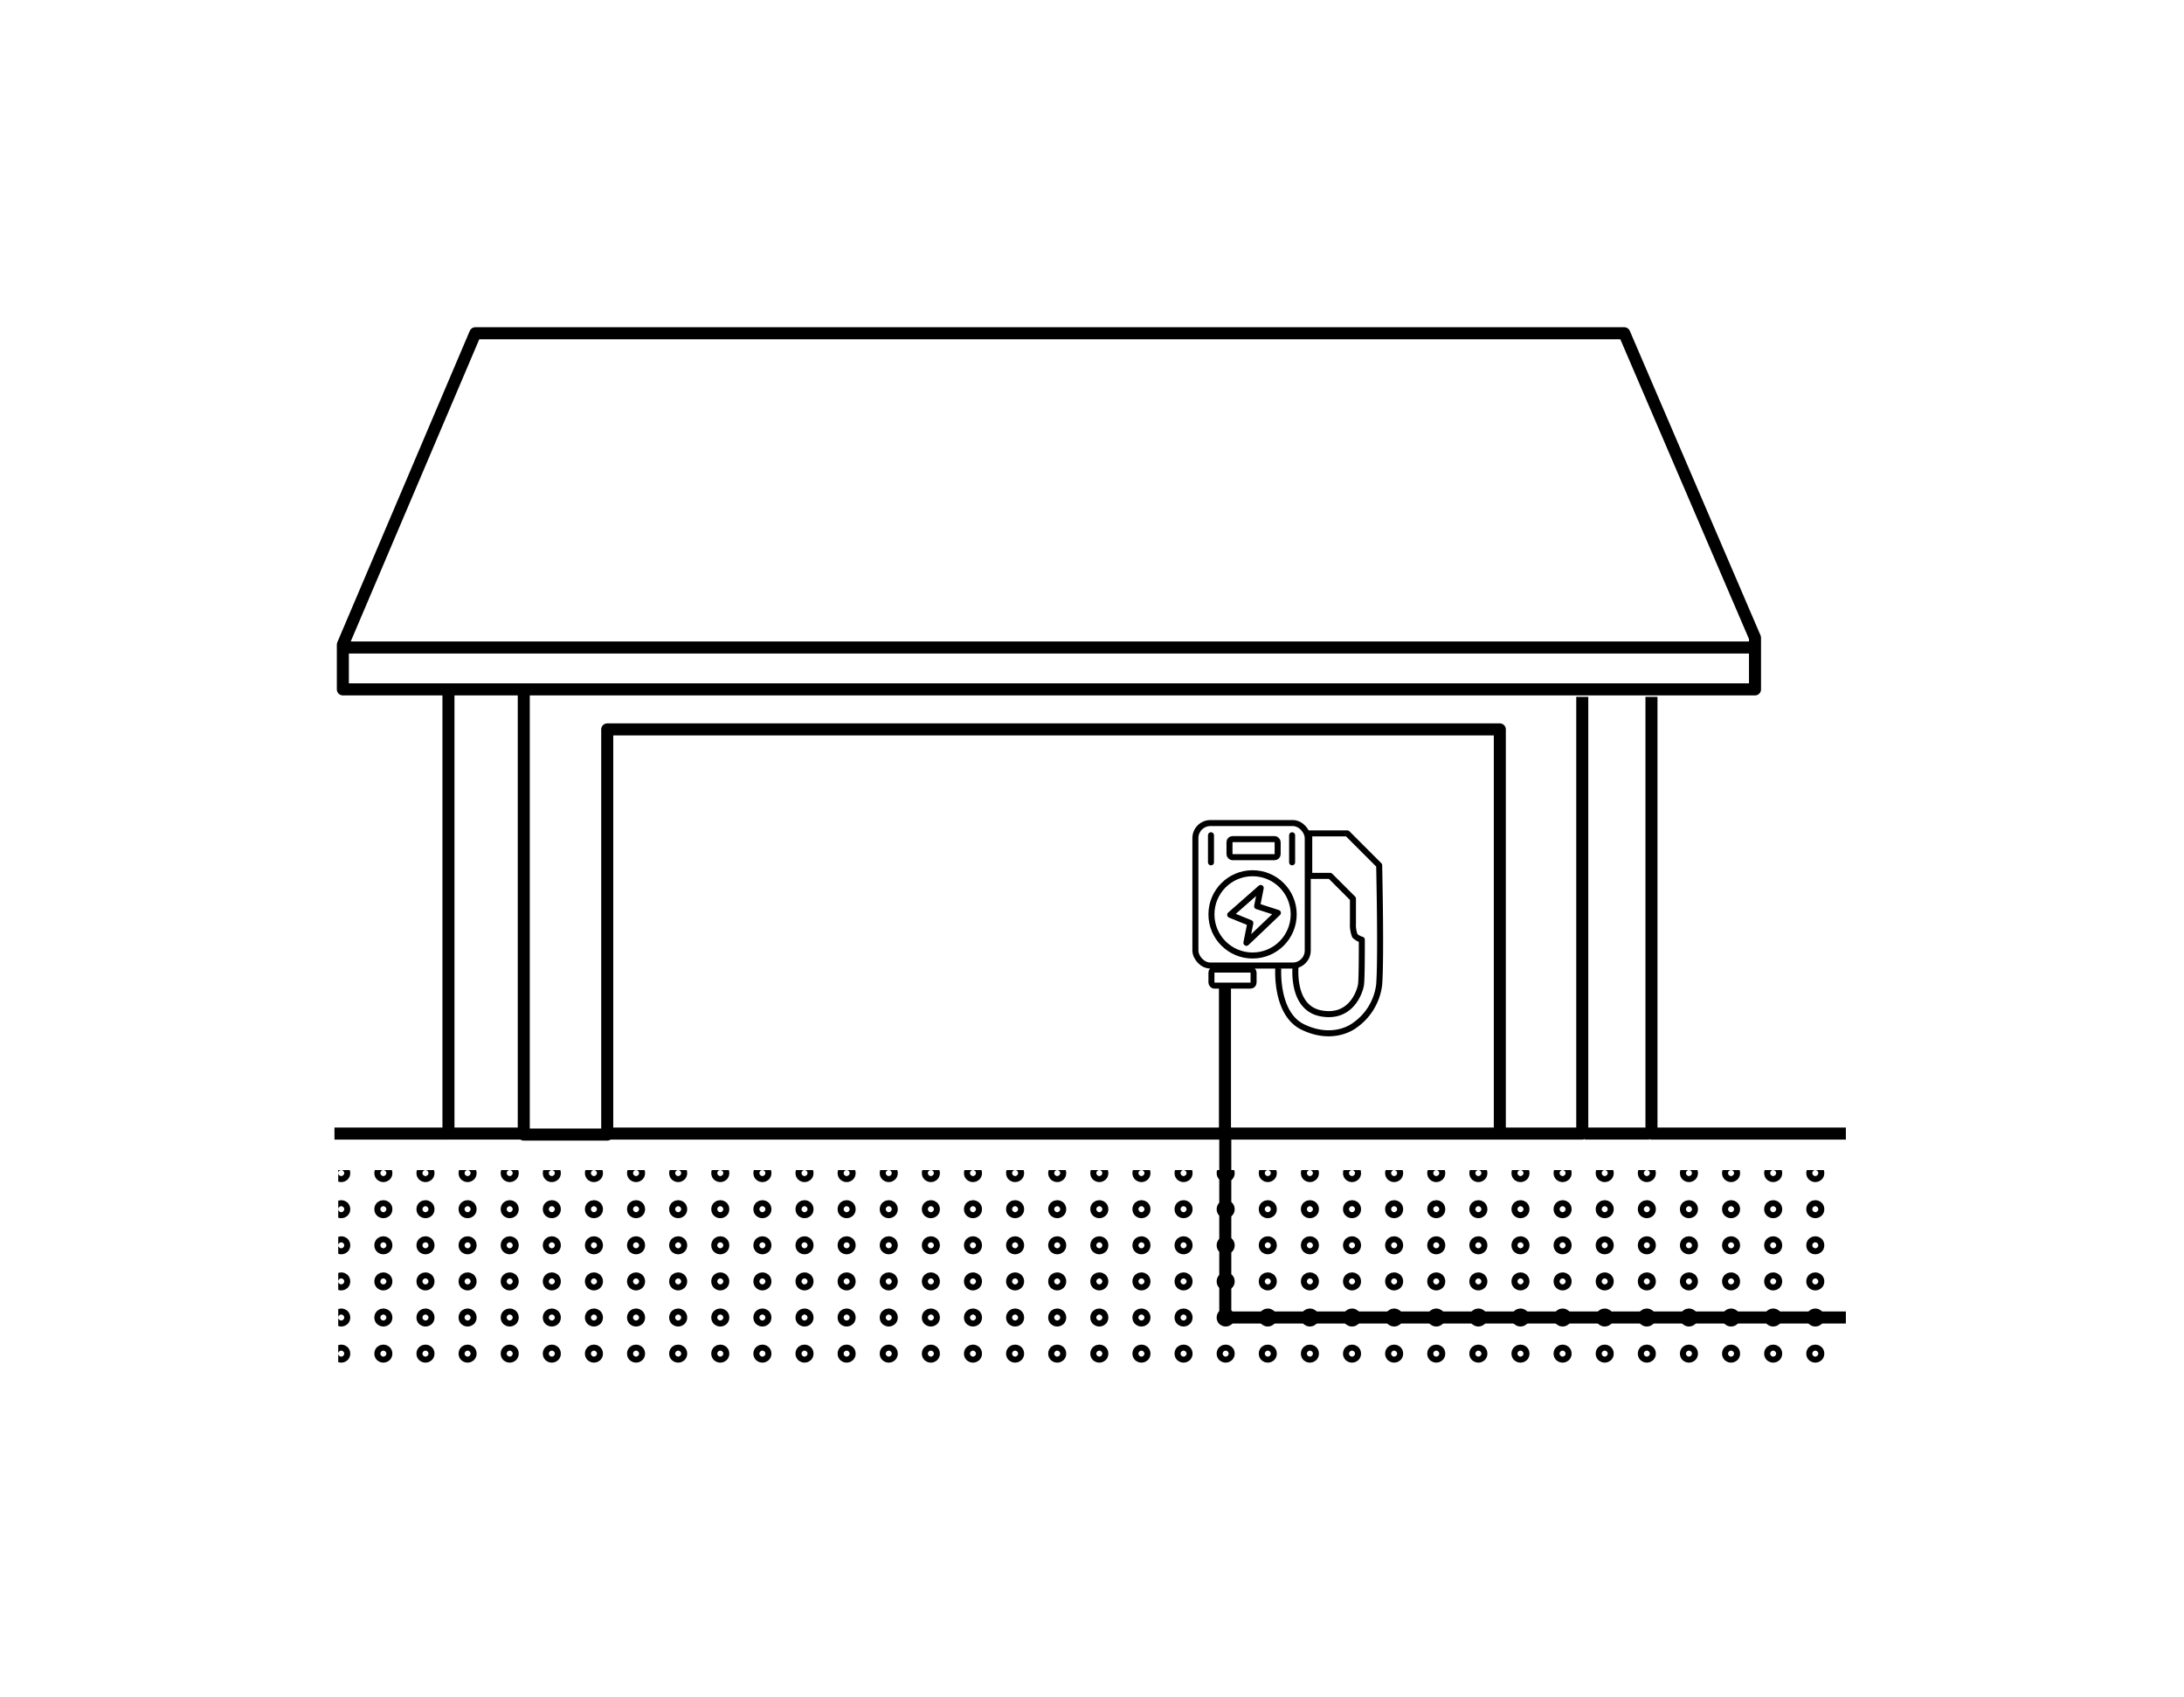 <svg xmlns="http://www.w3.org/2000/svg" xmlns:xlink="http://www.w3.org/1999/xlink" width="363" height="282" viewBox="0 0 363 282">
  <defs>
    <clipPath id="clip-path">
      <rect width="251.192" height="32.204" fill="none"/>
    </clipPath>
  </defs>
  <g id="Group_185" data-name="Group 185" transform="translate(-1605 -2722)">
    <rect id="Rectangle_105" data-name="Rectangle 105" width="363" height="282" transform="translate(1605 2722)" fill="rgba(255,255,255,0)"/>
    <g id="Group_176" data-name="Group 176" transform="translate(1.272 -335.506)">
      <path id="Path_346" data-name="Path 346" d="M502.45,1288.88H693.422l21.727,50.6v8.577H480.436v-7.433Z" transform="translate(1180.276 1824)" fill="none" stroke="#000" stroke-linejoin="round" stroke-width="2"/>
      <path id="Path_347" data-name="Path 347" d="M480.436,1330.745H715.616" transform="translate(1180.276 1834.351)" fill="none" stroke="#000" stroke-width="2"/>
      <path id="Path_348" data-name="Path 348" d="M498.265,1336.328v73.806H479.318" transform="translate(1180 1835.731)" fill="none" stroke="#000" stroke-linejoin="round" stroke-width="2"/>
      <path id="Path_349" data-name="Path 349" d="M504.546,1336.328V1410.3h13.872v-67.327H666.774V1410.3" transform="translate(1186.237 1835.731)" fill="none" stroke="#000" stroke-linejoin="round" stroke-width="2"/>
      <path id="Path_350" data-name="Path 350" d="M796.153,1337.318v72.571H634.48" transform="translate(1070.561 1835.976)" fill="none" stroke="#000" stroke-linejoin="round" stroke-width="2"/>
      <path id="Path_351" data-name="Path 351" d="M654.824,1337.318v72.571h32.31" transform="translate(1223.392 1835.976)" fill="none" stroke="#000" stroke-linejoin="round" stroke-width="2"/>
      <path id="Path_352" data-name="Path 352" d="M645.95,1395.5h10.689" transform="translate(1221.198 1850.362)" fill="none" stroke="#000" stroke-width="2"/>
      <path id="Path_353" data-name="Path 353" d="M494.679,1395.5h11.858" transform="translate(1183.798 1850.362)" fill="none" stroke="#000" stroke-width="2"/>
      <g id="Group_175" data-name="Group 175" transform="translate(1801.913 3193.768)">
        <g id="Rectangle_47" data-name="Rectangle 47" transform="translate(0 0)" fill="none" stroke="#000" stroke-linejoin="round" stroke-width="1">
          <rect width="19.673" height="24.675" rx="3" stroke="none"/>
          <rect x="0.5" y="0.5" width="18.673" height="23.675" rx="2.5" fill="none"/>
        </g>
        <g id="Rectangle_48" data-name="Rectangle 48" transform="translate(5.668 2.668)" fill="none" stroke="#000" stroke-linejoin="round" stroke-width="1">
          <rect width="9.003" height="4.001" rx="1" stroke="none"/>
          <rect x="0.5" y="0.5" width="8.003" height="3.001" rx="0.5" fill="none"/>
        </g>
        <line id="Line_33" data-name="Line 33" y2="4.495" transform="translate(3.09 2.529)" fill="none" stroke="#000" stroke-linecap="round" stroke-width="1"/>
        <line id="Line_34" data-name="Line 34" y2="4.495" transform="translate(16.576 2.529)" fill="none" stroke="#000" stroke-linecap="round" stroke-width="1"/>
        <g id="Ellipse_20" data-name="Ellipse 20" transform="translate(2.667 8.336)" fill="none" stroke="#000" stroke-linejoin="round" stroke-width="1">
          <circle cx="7.336" cy="7.336" r="7.336" stroke="none"/>
          <circle cx="7.336" cy="7.336" r="6.836" fill="none"/>
        </g>
        <path id="Path_197" data-name="Path 197" d="M763.253,319.083l-5.074,4.46,3.35,1.368-.654,3.29,5.233-4.975-3.449-1.11Z" transform="translate(-751.898 -307.799)" fill="none" stroke="#000" stroke-linecap="round" stroke-linejoin="round" stroke-width="1"/>
        <g id="Rectangle_49" data-name="Rectangle 49" transform="translate(2.667 24.342)" fill="none" stroke="#000" stroke-linejoin="round" stroke-width="1">
          <rect width="8.003" height="3.668" rx="1" stroke="none"/>
          <rect x="0.5" y="0.5" width="7.003" height="2.668" rx="0.5" fill="none"/>
        </g>
        <path id="Path_198" data-name="Path 198" d="M772.393,325.36s-.521,7.549,4.095,9.77,7.8.221,8.174,0a9.646,9.646,0,0,0,4.5-7.042c.348-4.442,0-19.836,0-19.836l-5.3-5.3h-6.323v7.059h3.475l3.79,3.79v4.049a5.118,5.118,0,0,0,.318,2.113,2.7,2.7,0,0,0,1.155.65s.024,6.372-.135,7.47-1.625,5.754-6.7,4.763-4.148-8.183-4.148-8.183" transform="translate(-758.117 -300.734)" fill="none" stroke="#000" stroke-linejoin="round" stroke-width="1"/>
        <g id="Ellipse_21" data-name="Ellipse 21" transform="translate(21.341 4.335)" fill="none" stroke="#000" stroke-linejoin="round" stroke-width="1">
          <ellipse cx="0.5" cy="0.667" rx="0.5" ry="0.667" stroke="none"/>
          <ellipse cx="0.5" cy="0.667" ry="0.167" fill="none"/>
        </g>
        <g id="Ellipse_22" data-name="Ellipse 22" transform="translate(23.675 4.335)" fill="none" stroke="#000" stroke-linejoin="round" stroke-width="1">
          <ellipse cx="0.5" cy="0.667" rx="0.5" ry="0.667" stroke="none"/>
          <ellipse cx="0.5" cy="0.667" ry="0.167" fill="none"/>
        </g>
      </g>
      <path id="Path_354" data-name="Path 354" d="M611.6,1395.639V1426.2H714.747" transform="translate(1195.78 1850.226)" fill="none" stroke="#000" stroke-linejoin="round" stroke-width="2"/>
      <g id="Repeat_Grid_1" data-name="Repeat Grid 1" transform="translate(1659.946 3251.928)" clip-path="url(#clip-path)">
        <g transform="translate(-1660 -3226)">
          <g id="Ellipse_43" data-name="Ellipse 43" transform="translate(1660 3226)" fill="none" stroke="#000" stroke-linejoin="round" stroke-width="2">
            <circle cx="0.5" cy="0.5" r="0.5" stroke="none"/>
            <circle cx="0.5" cy="0.5" r="0.5" fill="none"/>
          </g>
        </g>
        <g transform="translate(-1653 -3226)">
          <g id="Ellipse_43-2" data-name="Ellipse 43" transform="translate(1660 3226)" fill="none" stroke="#000" stroke-linejoin="round" stroke-width="2">
            <circle cx="0.5" cy="0.5" r="0.5" stroke="none"/>
            <circle cx="0.5" cy="0.5" r="0.5" fill="none"/>
          </g>
        </g>
        <g transform="translate(-1646 -3226)">
          <g id="Ellipse_43-3" data-name="Ellipse 43" transform="translate(1660 3226)" fill="none" stroke="#000" stroke-linejoin="round" stroke-width="2">
            <circle cx="0.5" cy="0.5" r="0.5" stroke="none"/>
            <circle cx="0.5" cy="0.5" r="0.5" fill="none"/>
          </g>
        </g>
        <g transform="translate(-1639 -3226)">
          <g id="Ellipse_43-4" data-name="Ellipse 43" transform="translate(1660 3226)" fill="none" stroke="#000" stroke-linejoin="round" stroke-width="2">
            <circle cx="0.5" cy="0.5" r="0.5" stroke="none"/>
            <circle cx="0.5" cy="0.5" r="0.5" fill="none"/>
          </g>
        </g>
        <g transform="translate(-1632 -3226)">
          <g id="Ellipse_43-5" data-name="Ellipse 43" transform="translate(1660 3226)" fill="none" stroke="#000" stroke-linejoin="round" stroke-width="2">
            <circle cx="0.5" cy="0.5" r="0.5" stroke="none"/>
            <circle cx="0.5" cy="0.5" r="0.5" fill="none"/>
          </g>
        </g>
        <g transform="translate(-1625 -3226)">
          <g id="Ellipse_43-6" data-name="Ellipse 43" transform="translate(1660 3226)" fill="none" stroke="#000" stroke-linejoin="round" stroke-width="2">
            <circle cx="0.5" cy="0.5" r="0.5" stroke="none"/>
            <circle cx="0.5" cy="0.5" r="0.5" fill="none"/>
          </g>
        </g>
        <g transform="translate(-1618 -3226)">
          <g id="Ellipse_43-7" data-name="Ellipse 43" transform="translate(1660 3226)" fill="none" stroke="#000" stroke-linejoin="round" stroke-width="2">
            <circle cx="0.5" cy="0.5" r="0.5" stroke="none"/>
            <circle cx="0.5" cy="0.5" r="0.5" fill="none"/>
          </g>
        </g>
        <g transform="translate(-1611 -3226)">
          <g id="Ellipse_43-8" data-name="Ellipse 43" transform="translate(1660 3226)" fill="none" stroke="#000" stroke-linejoin="round" stroke-width="2">
            <circle cx="0.5" cy="0.5" r="0.5" stroke="none"/>
            <circle cx="0.5" cy="0.5" r="0.5" fill="none"/>
          </g>
        </g>
        <g transform="translate(-1604 -3226)">
          <g id="Ellipse_43-9" data-name="Ellipse 43" transform="translate(1660 3226)" fill="none" stroke="#000" stroke-linejoin="round" stroke-width="2">
            <circle cx="0.5" cy="0.5" r="0.5" stroke="none"/>
            <circle cx="0.5" cy="0.5" r="0.5" fill="none"/>
          </g>
        </g>
        <g transform="translate(-1597 -3226)">
          <g id="Ellipse_43-10" data-name="Ellipse 43" transform="translate(1660 3226)" fill="none" stroke="#000" stroke-linejoin="round" stroke-width="2">
            <circle cx="0.5" cy="0.5" r="0.5" stroke="none"/>
            <circle cx="0.5" cy="0.5" r="0.5" fill="none"/>
          </g>
        </g>
        <g transform="translate(-1590 -3226)">
          <g id="Ellipse_43-11" data-name="Ellipse 43" transform="translate(1660 3226)" fill="none" stroke="#000" stroke-linejoin="round" stroke-width="2">
            <circle cx="0.5" cy="0.5" r="0.5" stroke="none"/>
            <circle cx="0.5" cy="0.5" r="0.5" fill="none"/>
          </g>
        </g>
        <g transform="translate(-1583 -3226)">
          <g id="Ellipse_43-12" data-name="Ellipse 43" transform="translate(1660 3226)" fill="none" stroke="#000" stroke-linejoin="round" stroke-width="2">
            <circle cx="0.5" cy="0.5" r="0.5" stroke="none"/>
            <circle cx="0.5" cy="0.5" r="0.5" fill="none"/>
          </g>
        </g>
        <g transform="translate(-1576 -3226)">
          <g id="Ellipse_43-13" data-name="Ellipse 43" transform="translate(1660 3226)" fill="none" stroke="#000" stroke-linejoin="round" stroke-width="2">
            <circle cx="0.5" cy="0.5" r="0.5" stroke="none"/>
            <circle cx="0.5" cy="0.5" r="0.5" fill="none"/>
          </g>
        </g>
        <g transform="translate(-1569 -3226)">
          <g id="Ellipse_43-14" data-name="Ellipse 43" transform="translate(1660 3226)" fill="none" stroke="#000" stroke-linejoin="round" stroke-width="2">
            <circle cx="0.5" cy="0.5" r="0.5" stroke="none"/>
            <circle cx="0.5" cy="0.5" r="0.5" fill="none"/>
          </g>
        </g>
        <g transform="translate(-1562 -3226)">
          <g id="Ellipse_43-15" data-name="Ellipse 43" transform="translate(1660 3226)" fill="none" stroke="#000" stroke-linejoin="round" stroke-width="2">
            <circle cx="0.5" cy="0.5" r="0.5" stroke="none"/>
            <circle cx="0.5" cy="0.5" r="0.5" fill="none"/>
          </g>
        </g>
        <g transform="translate(-1555 -3226)">
          <g id="Ellipse_43-16" data-name="Ellipse 43" transform="translate(1660 3226)" fill="none" stroke="#000" stroke-linejoin="round" stroke-width="2">
            <circle cx="0.5" cy="0.5" r="0.5" stroke="none"/>
            <circle cx="0.5" cy="0.5" r="0.5" fill="none"/>
          </g>
        </g>
        <g transform="translate(-1548 -3226)">
          <g id="Ellipse_43-17" data-name="Ellipse 43" transform="translate(1660 3226)" fill="none" stroke="#000" stroke-linejoin="round" stroke-width="2">
            <circle cx="0.5" cy="0.5" r="0.5" stroke="none"/>
            <circle cx="0.5" cy="0.5" r="0.5" fill="none"/>
          </g>
        </g>
        <g transform="translate(-1541 -3226)">
          <g id="Ellipse_43-18" data-name="Ellipse 43" transform="translate(1660 3226)" fill="none" stroke="#000" stroke-linejoin="round" stroke-width="2">
            <circle cx="0.5" cy="0.5" r="0.5" stroke="none"/>
            <circle cx="0.5" cy="0.5" r="0.5" fill="none"/>
          </g>
        </g>
        <g transform="translate(-1534 -3226)">
          <g id="Ellipse_43-19" data-name="Ellipse 43" transform="translate(1660 3226)" fill="none" stroke="#000" stroke-linejoin="round" stroke-width="2">
            <circle cx="0.5" cy="0.5" r="0.5" stroke="none"/>
            <circle cx="0.5" cy="0.5" r="0.5" fill="none"/>
          </g>
        </g>
        <g transform="translate(-1527 -3226)">
          <g id="Ellipse_43-20" data-name="Ellipse 43" transform="translate(1660 3226)" fill="none" stroke="#000" stroke-linejoin="round" stroke-width="2">
            <circle cx="0.5" cy="0.5" r="0.5" stroke="none"/>
            <circle cx="0.5" cy="0.5" r="0.5" fill="none"/>
          </g>
        </g>
        <g transform="translate(-1520 -3226)">
          <g id="Ellipse_43-21" data-name="Ellipse 43" transform="translate(1660 3226)" fill="none" stroke="#000" stroke-linejoin="round" stroke-width="2">
            <circle cx="0.5" cy="0.5" r="0.5" stroke="none"/>
            <circle cx="0.5" cy="0.5" r="0.5" fill="none"/>
          </g>
        </g>
        <g transform="translate(-1513 -3226)">
          <g id="Ellipse_43-22" data-name="Ellipse 43" transform="translate(1660 3226)" fill="none" stroke="#000" stroke-linejoin="round" stroke-width="2">
            <circle cx="0.5" cy="0.5" r="0.5" stroke="none"/>
            <circle cx="0.5" cy="0.5" r="0.5" fill="none"/>
          </g>
        </g>
        <g transform="translate(-1506 -3226)">
          <g id="Ellipse_43-23" data-name="Ellipse 43" transform="translate(1660 3226)" fill="none" stroke="#000" stroke-linejoin="round" stroke-width="2">
            <circle cx="0.5" cy="0.5" r="0.5" stroke="none"/>
            <circle cx="0.5" cy="0.5" r="0.5" fill="none"/>
          </g>
        </g>
        <g transform="translate(-1499 -3226)">
          <g id="Ellipse_43-24" data-name="Ellipse 43" transform="translate(1660 3226)" fill="none" stroke="#000" stroke-linejoin="round" stroke-width="2">
            <circle cx="0.5" cy="0.5" r="0.5" stroke="none"/>
            <circle cx="0.5" cy="0.5" r="0.5" fill="none"/>
          </g>
        </g>
        <g transform="translate(-1492 -3226)">
          <g id="Ellipse_43-25" data-name="Ellipse 43" transform="translate(1660 3226)" fill="none" stroke="#000" stroke-linejoin="round" stroke-width="2">
            <circle cx="0.5" cy="0.5" r="0.5" stroke="none"/>
            <circle cx="0.5" cy="0.5" r="0.5" fill="none"/>
          </g>
        </g>
        <g transform="translate(-1485 -3226)">
          <g id="Ellipse_43-26" data-name="Ellipse 43" transform="translate(1660 3226)" fill="none" stroke="#000" stroke-linejoin="round" stroke-width="2">
            <circle cx="0.5" cy="0.5" r="0.5" stroke="none"/>
            <circle cx="0.5" cy="0.5" r="0.5" fill="none"/>
          </g>
        </g>
        <g transform="translate(-1478 -3226)">
          <g id="Ellipse_43-27" data-name="Ellipse 43" transform="translate(1660 3226)" fill="none" stroke="#000" stroke-linejoin="round" stroke-width="2">
            <circle cx="0.5" cy="0.5" r="0.5" stroke="none"/>
            <circle cx="0.5" cy="0.5" r="0.5" fill="none"/>
          </g>
        </g>
        <g transform="translate(-1471 -3226)">
          <g id="Ellipse_43-28" data-name="Ellipse 43" transform="translate(1660 3226)" fill="none" stroke="#000" stroke-linejoin="round" stroke-width="2">
            <circle cx="0.5" cy="0.5" r="0.5" stroke="none"/>
            <circle cx="0.5" cy="0.5" r="0.5" fill="none"/>
          </g>
        </g>
        <g transform="translate(-1464 -3226)">
          <g id="Ellipse_43-29" data-name="Ellipse 43" transform="translate(1660 3226)" fill="none" stroke="#000" stroke-linejoin="round" stroke-width="2">
            <circle cx="0.5" cy="0.5" r="0.5" stroke="none"/>
            <circle cx="0.5" cy="0.5" r="0.5" fill="none"/>
          </g>
        </g>
        <g transform="translate(-1457 -3226)">
          <g id="Ellipse_43-30" data-name="Ellipse 43" transform="translate(1660 3226)" fill="none" stroke="#000" stroke-linejoin="round" stroke-width="2">
            <circle cx="0.5" cy="0.5" r="0.5" stroke="none"/>
            <circle cx="0.5" cy="0.5" r="0.5" fill="none"/>
          </g>
        </g>
        <g transform="translate(-1450 -3226)">
          <g id="Ellipse_43-31" data-name="Ellipse 43" transform="translate(1660 3226)" fill="none" stroke="#000" stroke-linejoin="round" stroke-width="2">
            <circle cx="0.5" cy="0.5" r="0.5" stroke="none"/>
            <circle cx="0.5" cy="0.5" r="0.5" fill="none"/>
          </g>
        </g>
        <g transform="translate(-1443 -3226)">
          <g id="Ellipse_43-32" data-name="Ellipse 43" transform="translate(1660 3226)" fill="none" stroke="#000" stroke-linejoin="round" stroke-width="2">
            <circle cx="0.5" cy="0.5" r="0.5" stroke="none"/>
            <circle cx="0.5" cy="0.5" r="0.5" fill="none"/>
          </g>
        </g>
        <g transform="translate(-1436 -3226)">
          <g id="Ellipse_43-33" data-name="Ellipse 43" transform="translate(1660 3226)" fill="none" stroke="#000" stroke-linejoin="round" stroke-width="2">
            <circle cx="0.5" cy="0.5" r="0.5" stroke="none"/>
            <circle cx="0.5" cy="0.5" r="0.5" fill="none"/>
          </g>
        </g>
        <g transform="translate(-1429 -3226)">
          <g id="Ellipse_43-34" data-name="Ellipse 43" transform="translate(1660 3226)" fill="none" stroke="#000" stroke-linejoin="round" stroke-width="2">
            <circle cx="0.5" cy="0.5" r="0.5" stroke="none"/>
            <circle cx="0.5" cy="0.5" r="0.5" fill="none"/>
          </g>
        </g>
        <g transform="translate(-1422 -3226)">
          <g id="Ellipse_43-35" data-name="Ellipse 43" transform="translate(1660 3226)" fill="none" stroke="#000" stroke-linejoin="round" stroke-width="2">
            <circle cx="0.5" cy="0.5" r="0.5" stroke="none"/>
            <circle cx="0.5" cy="0.5" r="0.5" fill="none"/>
          </g>
        </g>
        <g transform="translate(-1415 -3226)">
          <g id="Ellipse_43-36" data-name="Ellipse 43" transform="translate(1660 3226)" fill="none" stroke="#000" stroke-linejoin="round" stroke-width="2">
            <circle cx="0.5" cy="0.5" r="0.5" stroke="none"/>
            <circle cx="0.5" cy="0.5" r="0.5" fill="none"/>
          </g>
        </g>
        <g transform="translate(-1660 -3220)">
          <g id="Ellipse_43-37" data-name="Ellipse 43" transform="translate(1660 3226)" fill="none" stroke="#000" stroke-linejoin="round" stroke-width="2">
            <circle cx="0.5" cy="0.5" r="0.5" stroke="none"/>
            <circle cx="0.5" cy="0.5" r="0.5" fill="none"/>
          </g>
        </g>
        <g transform="translate(-1653 -3220)">
          <g id="Ellipse_43-38" data-name="Ellipse 43" transform="translate(1660 3226)" fill="none" stroke="#000" stroke-linejoin="round" stroke-width="2">
            <circle cx="0.5" cy="0.5" r="0.5" stroke="none"/>
            <circle cx="0.5" cy="0.5" r="0.5" fill="none"/>
          </g>
        </g>
        <g transform="translate(-1646 -3220)">
          <g id="Ellipse_43-39" data-name="Ellipse 43" transform="translate(1660 3226)" fill="none" stroke="#000" stroke-linejoin="round" stroke-width="2">
            <circle cx="0.5" cy="0.5" r="0.5" stroke="none"/>
            <circle cx="0.5" cy="0.5" r="0.5" fill="none"/>
          </g>
        </g>
        <g transform="translate(-1639 -3220)">
          <g id="Ellipse_43-40" data-name="Ellipse 43" transform="translate(1660 3226)" fill="none" stroke="#000" stroke-linejoin="round" stroke-width="2">
            <circle cx="0.5" cy="0.5" r="0.5" stroke="none"/>
            <circle cx="0.5" cy="0.5" r="0.5" fill="none"/>
          </g>
        </g>
        <g transform="translate(-1632 -3220)">
          <g id="Ellipse_43-41" data-name="Ellipse 43" transform="translate(1660 3226)" fill="none" stroke="#000" stroke-linejoin="round" stroke-width="2">
            <circle cx="0.5" cy="0.5" r="0.5" stroke="none"/>
            <circle cx="0.5" cy="0.5" r="0.5" fill="none"/>
          </g>
        </g>
        <g transform="translate(-1625 -3220)">
          <g id="Ellipse_43-42" data-name="Ellipse 43" transform="translate(1660 3226)" fill="none" stroke="#000" stroke-linejoin="round" stroke-width="2">
            <circle cx="0.5" cy="0.5" r="0.5" stroke="none"/>
            <circle cx="0.5" cy="0.5" r="0.5" fill="none"/>
          </g>
        </g>
        <g transform="translate(-1618 -3220)">
          <g id="Ellipse_43-43" data-name="Ellipse 43" transform="translate(1660 3226)" fill="none" stroke="#000" stroke-linejoin="round" stroke-width="2">
            <circle cx="0.5" cy="0.5" r="0.5" stroke="none"/>
            <circle cx="0.5" cy="0.5" r="0.5" fill="none"/>
          </g>
        </g>
        <g transform="translate(-1611 -3220)">
          <g id="Ellipse_43-44" data-name="Ellipse 43" transform="translate(1660 3226)" fill="none" stroke="#000" stroke-linejoin="round" stroke-width="2">
            <circle cx="0.5" cy="0.5" r="0.5" stroke="none"/>
            <circle cx="0.5" cy="0.5" r="0.5" fill="none"/>
          </g>
        </g>
        <g transform="translate(-1604 -3220)">
          <g id="Ellipse_43-45" data-name="Ellipse 43" transform="translate(1660 3226)" fill="none" stroke="#000" stroke-linejoin="round" stroke-width="2">
            <circle cx="0.5" cy="0.5" r="0.5" stroke="none"/>
            <circle cx="0.5" cy="0.5" r="0.5" fill="none"/>
          </g>
        </g>
        <g transform="translate(-1597 -3220)">
          <g id="Ellipse_43-46" data-name="Ellipse 43" transform="translate(1660 3226)" fill="none" stroke="#000" stroke-linejoin="round" stroke-width="2">
            <circle cx="0.5" cy="0.5" r="0.5" stroke="none"/>
            <circle cx="0.5" cy="0.5" r="0.5" fill="none"/>
          </g>
        </g>
        <g transform="translate(-1590 -3220)">
          <g id="Ellipse_43-47" data-name="Ellipse 43" transform="translate(1660 3226)" fill="none" stroke="#000" stroke-linejoin="round" stroke-width="2">
            <circle cx="0.5" cy="0.5" r="0.5" stroke="none"/>
            <circle cx="0.5" cy="0.5" r="0.5" fill="none"/>
          </g>
        </g>
        <g transform="translate(-1583 -3220)">
          <g id="Ellipse_43-48" data-name="Ellipse 43" transform="translate(1660 3226)" fill="none" stroke="#000" stroke-linejoin="round" stroke-width="2">
            <circle cx="0.5" cy="0.5" r="0.5" stroke="none"/>
            <circle cx="0.5" cy="0.5" r="0.5" fill="none"/>
          </g>
        </g>
        <g transform="translate(-1576 -3220)">
          <g id="Ellipse_43-49" data-name="Ellipse 43" transform="translate(1660 3226)" fill="none" stroke="#000" stroke-linejoin="round" stroke-width="2">
            <circle cx="0.5" cy="0.5" r="0.5" stroke="none"/>
            <circle cx="0.5" cy="0.5" r="0.5" fill="none"/>
          </g>
        </g>
        <g transform="translate(-1569 -3220)">
          <g id="Ellipse_43-50" data-name="Ellipse 43" transform="translate(1660 3226)" fill="none" stroke="#000" stroke-linejoin="round" stroke-width="2">
            <circle cx="0.5" cy="0.5" r="0.5" stroke="none"/>
            <circle cx="0.5" cy="0.5" r="0.5" fill="none"/>
          </g>
        </g>
        <g transform="translate(-1562 -3220)">
          <g id="Ellipse_43-51" data-name="Ellipse 43" transform="translate(1660 3226)" fill="none" stroke="#000" stroke-linejoin="round" stroke-width="2">
            <circle cx="0.5" cy="0.5" r="0.5" stroke="none"/>
            <circle cx="0.5" cy="0.5" r="0.5" fill="none"/>
          </g>
        </g>
        <g transform="translate(-1555 -3220)">
          <g id="Ellipse_43-52" data-name="Ellipse 43" transform="translate(1660 3226)" fill="none" stroke="#000" stroke-linejoin="round" stroke-width="2">
            <circle cx="0.5" cy="0.5" r="0.5" stroke="none"/>
            <circle cx="0.5" cy="0.5" r="0.5" fill="none"/>
          </g>
        </g>
        <g transform="translate(-1548 -3220)">
          <g id="Ellipse_43-53" data-name="Ellipse 43" transform="translate(1660 3226)" fill="none" stroke="#000" stroke-linejoin="round" stroke-width="2">
            <circle cx="0.5" cy="0.5" r="0.5" stroke="none"/>
            <circle cx="0.5" cy="0.5" r="0.5" fill="none"/>
          </g>
        </g>
        <g transform="translate(-1541 -3220)">
          <g id="Ellipse_43-54" data-name="Ellipse 43" transform="translate(1660 3226)" fill="none" stroke="#000" stroke-linejoin="round" stroke-width="2">
            <circle cx="0.5" cy="0.5" r="0.5" stroke="none"/>
            <circle cx="0.5" cy="0.5" r="0.5" fill="none"/>
          </g>
        </g>
        <g transform="translate(-1534 -3220)">
          <g id="Ellipse_43-55" data-name="Ellipse 43" transform="translate(1660 3226)" fill="none" stroke="#000" stroke-linejoin="round" stroke-width="2">
            <circle cx="0.5" cy="0.5" r="0.5" stroke="none"/>
            <circle cx="0.5" cy="0.5" r="0.5" fill="none"/>
          </g>
        </g>
        <g transform="translate(-1527 -3220)">
          <g id="Ellipse_43-56" data-name="Ellipse 43" transform="translate(1660 3226)" fill="none" stroke="#000" stroke-linejoin="round" stroke-width="2">
            <circle cx="0.5" cy="0.5" r="0.5" stroke="none"/>
            <circle cx="0.5" cy="0.5" r="0.5" fill="none"/>
          </g>
        </g>
        <g transform="translate(-1520 -3220)">
          <g id="Ellipse_43-57" data-name="Ellipse 43" transform="translate(1660 3226)" fill="none" stroke="#000" stroke-linejoin="round" stroke-width="2">
            <circle cx="0.5" cy="0.5" r="0.5" stroke="none"/>
            <circle cx="0.5" cy="0.5" r="0.5" fill="none"/>
          </g>
        </g>
        <g transform="translate(-1513 -3220)">
          <g id="Ellipse_43-58" data-name="Ellipse 43" transform="translate(1660 3226)" fill="none" stroke="#000" stroke-linejoin="round" stroke-width="2">
            <circle cx="0.5" cy="0.5" r="0.5" stroke="none"/>
            <circle cx="0.5" cy="0.5" r="0.5" fill="none"/>
          </g>
        </g>
        <g transform="translate(-1506 -3220)">
          <g id="Ellipse_43-59" data-name="Ellipse 43" transform="translate(1660 3226)" fill="none" stroke="#000" stroke-linejoin="round" stroke-width="2">
            <circle cx="0.5" cy="0.5" r="0.5" stroke="none"/>
            <circle cx="0.5" cy="0.5" r="0.5" fill="none"/>
          </g>
        </g>
        <g transform="translate(-1499 -3220)">
          <g id="Ellipse_43-60" data-name="Ellipse 43" transform="translate(1660 3226)" fill="none" stroke="#000" stroke-linejoin="round" stroke-width="2">
            <circle cx="0.5" cy="0.5" r="0.5" stroke="none"/>
            <circle cx="0.5" cy="0.5" r="0.5" fill="none"/>
          </g>
        </g>
        <g transform="translate(-1492 -3220)">
          <g id="Ellipse_43-61" data-name="Ellipse 43" transform="translate(1660 3226)" fill="none" stroke="#000" stroke-linejoin="round" stroke-width="2">
            <circle cx="0.5" cy="0.5" r="0.5" stroke="none"/>
            <circle cx="0.5" cy="0.5" r="0.5" fill="none"/>
          </g>
        </g>
        <g transform="translate(-1485 -3220)">
          <g id="Ellipse_43-62" data-name="Ellipse 43" transform="translate(1660 3226)" fill="none" stroke="#000" stroke-linejoin="round" stroke-width="2">
            <circle cx="0.5" cy="0.5" r="0.5" stroke="none"/>
            <circle cx="0.5" cy="0.5" r="0.5" fill="none"/>
          </g>
        </g>
        <g transform="translate(-1478 -3220)">
          <g id="Ellipse_43-63" data-name="Ellipse 43" transform="translate(1660 3226)" fill="none" stroke="#000" stroke-linejoin="round" stroke-width="2">
            <circle cx="0.5" cy="0.5" r="0.5" stroke="none"/>
            <circle cx="0.5" cy="0.5" r="0.5" fill="none"/>
          </g>
        </g>
        <g transform="translate(-1471 -3220)">
          <g id="Ellipse_43-64" data-name="Ellipse 43" transform="translate(1660 3226)" fill="none" stroke="#000" stroke-linejoin="round" stroke-width="2">
            <circle cx="0.5" cy="0.5" r="0.5" stroke="none"/>
            <circle cx="0.5" cy="0.5" r="0.5" fill="none"/>
          </g>
        </g>
        <g transform="translate(-1464 -3220)">
          <g id="Ellipse_43-65" data-name="Ellipse 43" transform="translate(1660 3226)" fill="none" stroke="#000" stroke-linejoin="round" stroke-width="2">
            <circle cx="0.5" cy="0.5" r="0.5" stroke="none"/>
            <circle cx="0.5" cy="0.5" r="0.5" fill="none"/>
          </g>
        </g>
        <g transform="translate(-1457 -3220)">
          <g id="Ellipse_43-66" data-name="Ellipse 43" transform="translate(1660 3226)" fill="none" stroke="#000" stroke-linejoin="round" stroke-width="2">
            <circle cx="0.5" cy="0.5" r="0.5" stroke="none"/>
            <circle cx="0.5" cy="0.5" r="0.5" fill="none"/>
          </g>
        </g>
        <g transform="translate(-1450 -3220)">
          <g id="Ellipse_43-67" data-name="Ellipse 43" transform="translate(1660 3226)" fill="none" stroke="#000" stroke-linejoin="round" stroke-width="2">
            <circle cx="0.5" cy="0.5" r="0.5" stroke="none"/>
            <circle cx="0.5" cy="0.5" r="0.5" fill="none"/>
          </g>
        </g>
        <g transform="translate(-1443 -3220)">
          <g id="Ellipse_43-68" data-name="Ellipse 43" transform="translate(1660 3226)" fill="none" stroke="#000" stroke-linejoin="round" stroke-width="2">
            <circle cx="0.5" cy="0.5" r="0.5" stroke="none"/>
            <circle cx="0.5" cy="0.5" r="0.5" fill="none"/>
          </g>
        </g>
        <g transform="translate(-1436 -3220)">
          <g id="Ellipse_43-69" data-name="Ellipse 43" transform="translate(1660 3226)" fill="none" stroke="#000" stroke-linejoin="round" stroke-width="2">
            <circle cx="0.5" cy="0.5" r="0.5" stroke="none"/>
            <circle cx="0.5" cy="0.5" r="0.5" fill="none"/>
          </g>
        </g>
        <g transform="translate(-1429 -3220)">
          <g id="Ellipse_43-70" data-name="Ellipse 43" transform="translate(1660 3226)" fill="none" stroke="#000" stroke-linejoin="round" stroke-width="2">
            <circle cx="0.5" cy="0.5" r="0.5" stroke="none"/>
            <circle cx="0.5" cy="0.5" r="0.5" fill="none"/>
          </g>
        </g>
        <g transform="translate(-1422 -3220)">
          <g id="Ellipse_43-71" data-name="Ellipse 43" transform="translate(1660 3226)" fill="none" stroke="#000" stroke-linejoin="round" stroke-width="2">
            <circle cx="0.5" cy="0.5" r="0.5" stroke="none"/>
            <circle cx="0.5" cy="0.5" r="0.5" fill="none"/>
          </g>
        </g>
        <g transform="translate(-1415 -3220)">
          <g id="Ellipse_43-72" data-name="Ellipse 43" transform="translate(1660 3226)" fill="none" stroke="#000" stroke-linejoin="round" stroke-width="2">
            <circle cx="0.5" cy="0.5" r="0.5" stroke="none"/>
            <circle cx="0.5" cy="0.5" r="0.5" fill="none"/>
          </g>
        </g>
        <g transform="translate(-1660 -3214)">
          <g id="Ellipse_43-73" data-name="Ellipse 43" transform="translate(1660 3226)" fill="none" stroke="#000" stroke-linejoin="round" stroke-width="2">
            <circle cx="0.5" cy="0.5" r="0.5" stroke="none"/>
            <circle cx="0.5" cy="0.5" r="0.5" fill="none"/>
          </g>
        </g>
        <g transform="translate(-1653 -3214)">
          <g id="Ellipse_43-74" data-name="Ellipse 43" transform="translate(1660 3226)" fill="none" stroke="#000" stroke-linejoin="round" stroke-width="2">
            <circle cx="0.5" cy="0.5" r="0.5" stroke="none"/>
            <circle cx="0.5" cy="0.5" r="0.5" fill="none"/>
          </g>
        </g>
        <g transform="translate(-1646 -3214)">
          <g id="Ellipse_43-75" data-name="Ellipse 43" transform="translate(1660 3226)" fill="none" stroke="#000" stroke-linejoin="round" stroke-width="2">
            <circle cx="0.5" cy="0.5" r="0.5" stroke="none"/>
            <circle cx="0.5" cy="0.5" r="0.5" fill="none"/>
          </g>
        </g>
        <g transform="translate(-1639 -3214)">
          <g id="Ellipse_43-76" data-name="Ellipse 43" transform="translate(1660 3226)" fill="none" stroke="#000" stroke-linejoin="round" stroke-width="2">
            <circle cx="0.5" cy="0.5" r="0.5" stroke="none"/>
            <circle cx="0.5" cy="0.5" r="0.5" fill="none"/>
          </g>
        </g>
        <g transform="translate(-1632 -3214)">
          <g id="Ellipse_43-77" data-name="Ellipse 43" transform="translate(1660 3226)" fill="none" stroke="#000" stroke-linejoin="round" stroke-width="2">
            <circle cx="0.5" cy="0.5" r="0.5" stroke="none"/>
            <circle cx="0.5" cy="0.5" r="0.5" fill="none"/>
          </g>
        </g>
        <g transform="translate(-1625 -3214)">
          <g id="Ellipse_43-78" data-name="Ellipse 43" transform="translate(1660 3226)" fill="none" stroke="#000" stroke-linejoin="round" stroke-width="2">
            <circle cx="0.5" cy="0.5" r="0.5" stroke="none"/>
            <circle cx="0.5" cy="0.5" r="0.5" fill="none"/>
          </g>
        </g>
        <g transform="translate(-1618 -3214)">
          <g id="Ellipse_43-79" data-name="Ellipse 43" transform="translate(1660 3226)" fill="none" stroke="#000" stroke-linejoin="round" stroke-width="2">
            <circle cx="0.5" cy="0.5" r="0.5" stroke="none"/>
            <circle cx="0.5" cy="0.5" r="0.5" fill="none"/>
          </g>
        </g>
        <g transform="translate(-1611 -3214)">
          <g id="Ellipse_43-80" data-name="Ellipse 43" transform="translate(1660 3226)" fill="none" stroke="#000" stroke-linejoin="round" stroke-width="2">
            <circle cx="0.5" cy="0.5" r="0.5" stroke="none"/>
            <circle cx="0.5" cy="0.5" r="0.5" fill="none"/>
          </g>
        </g>
        <g transform="translate(-1604 -3214)">
          <g id="Ellipse_43-81" data-name="Ellipse 43" transform="translate(1660 3226)" fill="none" stroke="#000" stroke-linejoin="round" stroke-width="2">
            <circle cx="0.5" cy="0.5" r="0.5" stroke="none"/>
            <circle cx="0.5" cy="0.5" r="0.5" fill="none"/>
          </g>
        </g>
        <g transform="translate(-1597 -3214)">
          <g id="Ellipse_43-82" data-name="Ellipse 43" transform="translate(1660 3226)" fill="none" stroke="#000" stroke-linejoin="round" stroke-width="2">
            <circle cx="0.5" cy="0.5" r="0.5" stroke="none"/>
            <circle cx="0.5" cy="0.5" r="0.5" fill="none"/>
          </g>
        </g>
        <g transform="translate(-1590 -3214)">
          <g id="Ellipse_43-83" data-name="Ellipse 43" transform="translate(1660 3226)" fill="none" stroke="#000" stroke-linejoin="round" stroke-width="2">
            <circle cx="0.5" cy="0.5" r="0.5" stroke="none"/>
            <circle cx="0.5" cy="0.5" r="0.5" fill="none"/>
          </g>
        </g>
        <g transform="translate(-1583 -3214)">
          <g id="Ellipse_43-84" data-name="Ellipse 43" transform="translate(1660 3226)" fill="none" stroke="#000" stroke-linejoin="round" stroke-width="2">
            <circle cx="0.5" cy="0.5" r="0.5" stroke="none"/>
            <circle cx="0.5" cy="0.5" r="0.5" fill="none"/>
          </g>
        </g>
        <g transform="translate(-1576 -3214)">
          <g id="Ellipse_43-85" data-name="Ellipse 43" transform="translate(1660 3226)" fill="none" stroke="#000" stroke-linejoin="round" stroke-width="2">
            <circle cx="0.5" cy="0.5" r="0.5" stroke="none"/>
            <circle cx="0.5" cy="0.5" r="0.5" fill="none"/>
          </g>
        </g>
        <g transform="translate(-1569 -3214)">
          <g id="Ellipse_43-86" data-name="Ellipse 43" transform="translate(1660 3226)" fill="none" stroke="#000" stroke-linejoin="round" stroke-width="2">
            <circle cx="0.5" cy="0.5" r="0.5" stroke="none"/>
            <circle cx="0.5" cy="0.5" r="0.5" fill="none"/>
          </g>
        </g>
        <g transform="translate(-1562 -3214)">
          <g id="Ellipse_43-87" data-name="Ellipse 43" transform="translate(1660 3226)" fill="none" stroke="#000" stroke-linejoin="round" stroke-width="2">
            <circle cx="0.5" cy="0.5" r="0.5" stroke="none"/>
            <circle cx="0.5" cy="0.5" r="0.5" fill="none"/>
          </g>
        </g>
        <g transform="translate(-1555 -3214)">
          <g id="Ellipse_43-88" data-name="Ellipse 43" transform="translate(1660 3226)" fill="none" stroke="#000" stroke-linejoin="round" stroke-width="2">
            <circle cx="0.5" cy="0.5" r="0.5" stroke="none"/>
            <circle cx="0.5" cy="0.5" r="0.5" fill="none"/>
          </g>
        </g>
        <g transform="translate(-1548 -3214)">
          <g id="Ellipse_43-89" data-name="Ellipse 43" transform="translate(1660 3226)" fill="none" stroke="#000" stroke-linejoin="round" stroke-width="2">
            <circle cx="0.5" cy="0.5" r="0.5" stroke="none"/>
            <circle cx="0.5" cy="0.5" r="0.5" fill="none"/>
          </g>
        </g>
        <g transform="translate(-1541 -3214)">
          <g id="Ellipse_43-90" data-name="Ellipse 43" transform="translate(1660 3226)" fill="none" stroke="#000" stroke-linejoin="round" stroke-width="2">
            <circle cx="0.5" cy="0.5" r="0.5" stroke="none"/>
            <circle cx="0.5" cy="0.5" r="0.5" fill="none"/>
          </g>
        </g>
        <g transform="translate(-1534 -3214)">
          <g id="Ellipse_43-91" data-name="Ellipse 43" transform="translate(1660 3226)" fill="none" stroke="#000" stroke-linejoin="round" stroke-width="2">
            <circle cx="0.5" cy="0.5" r="0.5" stroke="none"/>
            <circle cx="0.5" cy="0.5" r="0.5" fill="none"/>
          </g>
        </g>
        <g transform="translate(-1527 -3214)">
          <g id="Ellipse_43-92" data-name="Ellipse 43" transform="translate(1660 3226)" fill="none" stroke="#000" stroke-linejoin="round" stroke-width="2">
            <circle cx="0.5" cy="0.5" r="0.5" stroke="none"/>
            <circle cx="0.5" cy="0.5" r="0.5" fill="none"/>
          </g>
        </g>
        <g transform="translate(-1520 -3214)">
          <g id="Ellipse_43-93" data-name="Ellipse 43" transform="translate(1660 3226)" fill="none" stroke="#000" stroke-linejoin="round" stroke-width="2">
            <circle cx="0.5" cy="0.5" r="0.5" stroke="none"/>
            <circle cx="0.5" cy="0.5" r="0.5" fill="none"/>
          </g>
        </g>
        <g transform="translate(-1513 -3214)">
          <g id="Ellipse_43-94" data-name="Ellipse 43" transform="translate(1660 3226)" fill="none" stroke="#000" stroke-linejoin="round" stroke-width="2">
            <circle cx="0.5" cy="0.5" r="0.5" stroke="none"/>
            <circle cx="0.5" cy="0.5" r="0.5" fill="none"/>
          </g>
        </g>
        <g transform="translate(-1506 -3214)">
          <g id="Ellipse_43-95" data-name="Ellipse 43" transform="translate(1660 3226)" fill="none" stroke="#000" stroke-linejoin="round" stroke-width="2">
            <circle cx="0.5" cy="0.5" r="0.5" stroke="none"/>
            <circle cx="0.5" cy="0.5" r="0.5" fill="none"/>
          </g>
        </g>
        <g transform="translate(-1499 -3214)">
          <g id="Ellipse_43-96" data-name="Ellipse 43" transform="translate(1660 3226)" fill="none" stroke="#000" stroke-linejoin="round" stroke-width="2">
            <circle cx="0.5" cy="0.5" r="0.5" stroke="none"/>
            <circle cx="0.5" cy="0.5" r="0.5" fill="none"/>
          </g>
        </g>
        <g transform="translate(-1492 -3214)">
          <g id="Ellipse_43-97" data-name="Ellipse 43" transform="translate(1660 3226)" fill="none" stroke="#000" stroke-linejoin="round" stroke-width="2">
            <circle cx="0.5" cy="0.5" r="0.5" stroke="none"/>
            <circle cx="0.5" cy="0.5" r="0.5" fill="none"/>
          </g>
        </g>
        <g transform="translate(-1485 -3214)">
          <g id="Ellipse_43-98" data-name="Ellipse 43" transform="translate(1660 3226)" fill="none" stroke="#000" stroke-linejoin="round" stroke-width="2">
            <circle cx="0.5" cy="0.5" r="0.5" stroke="none"/>
            <circle cx="0.5" cy="0.5" r="0.5" fill="none"/>
          </g>
        </g>
        <g transform="translate(-1478 -3214)">
          <g id="Ellipse_43-99" data-name="Ellipse 43" transform="translate(1660 3226)" fill="none" stroke="#000" stroke-linejoin="round" stroke-width="2">
            <circle cx="0.5" cy="0.5" r="0.5" stroke="none"/>
            <circle cx="0.5" cy="0.5" r="0.5" fill="none"/>
          </g>
        </g>
        <g transform="translate(-1471 -3214)">
          <g id="Ellipse_43-100" data-name="Ellipse 43" transform="translate(1660 3226)" fill="none" stroke="#000" stroke-linejoin="round" stroke-width="2">
            <circle cx="0.5" cy="0.5" r="0.5" stroke="none"/>
            <circle cx="0.5" cy="0.5" r="0.5" fill="none"/>
          </g>
        </g>
        <g transform="translate(-1464 -3214)">
          <g id="Ellipse_43-101" data-name="Ellipse 43" transform="translate(1660 3226)" fill="none" stroke="#000" stroke-linejoin="round" stroke-width="2">
            <circle cx="0.5" cy="0.5" r="0.5" stroke="none"/>
            <circle cx="0.5" cy="0.5" r="0.5" fill="none"/>
          </g>
        </g>
        <g transform="translate(-1457 -3214)">
          <g id="Ellipse_43-102" data-name="Ellipse 43" transform="translate(1660 3226)" fill="none" stroke="#000" stroke-linejoin="round" stroke-width="2">
            <circle cx="0.5" cy="0.5" r="0.5" stroke="none"/>
            <circle cx="0.5" cy="0.5" r="0.5" fill="none"/>
          </g>
        </g>
        <g transform="translate(-1450 -3214)">
          <g id="Ellipse_43-103" data-name="Ellipse 43" transform="translate(1660 3226)" fill="none" stroke="#000" stroke-linejoin="round" stroke-width="2">
            <circle cx="0.5" cy="0.5" r="0.5" stroke="none"/>
            <circle cx="0.5" cy="0.5" r="0.5" fill="none"/>
          </g>
        </g>
        <g transform="translate(-1443 -3214)">
          <g id="Ellipse_43-104" data-name="Ellipse 43" transform="translate(1660 3226)" fill="none" stroke="#000" stroke-linejoin="round" stroke-width="2">
            <circle cx="0.5" cy="0.5" r="0.5" stroke="none"/>
            <circle cx="0.5" cy="0.5" r="0.5" fill="none"/>
          </g>
        </g>
        <g transform="translate(-1436 -3214)">
          <g id="Ellipse_43-105" data-name="Ellipse 43" transform="translate(1660 3226)" fill="none" stroke="#000" stroke-linejoin="round" stroke-width="2">
            <circle cx="0.5" cy="0.5" r="0.5" stroke="none"/>
            <circle cx="0.5" cy="0.5" r="0.5" fill="none"/>
          </g>
        </g>
        <g transform="translate(-1429 -3214)">
          <g id="Ellipse_43-106" data-name="Ellipse 43" transform="translate(1660 3226)" fill="none" stroke="#000" stroke-linejoin="round" stroke-width="2">
            <circle cx="0.5" cy="0.5" r="0.5" stroke="none"/>
            <circle cx="0.5" cy="0.5" r="0.5" fill="none"/>
          </g>
        </g>
        <g transform="translate(-1422 -3214)">
          <g id="Ellipse_43-107" data-name="Ellipse 43" transform="translate(1660 3226)" fill="none" stroke="#000" stroke-linejoin="round" stroke-width="2">
            <circle cx="0.5" cy="0.5" r="0.5" stroke="none"/>
            <circle cx="0.5" cy="0.5" r="0.5" fill="none"/>
          </g>
        </g>
        <g transform="translate(-1415 -3214)">
          <g id="Ellipse_43-108" data-name="Ellipse 43" transform="translate(1660 3226)" fill="none" stroke="#000" stroke-linejoin="round" stroke-width="2">
            <circle cx="0.5" cy="0.5" r="0.5" stroke="none"/>
            <circle cx="0.5" cy="0.5" r="0.5" fill="none"/>
          </g>
        </g>
        <g transform="translate(-1660 -3208)">
          <g id="Ellipse_43-109" data-name="Ellipse 43" transform="translate(1660 3226)" fill="none" stroke="#000" stroke-linejoin="round" stroke-width="2">
            <circle cx="0.5" cy="0.5" r="0.5" stroke="none"/>
            <circle cx="0.5" cy="0.5" r="0.5" fill="none"/>
          </g>
        </g>
        <g transform="translate(-1653 -3208)">
          <g id="Ellipse_43-110" data-name="Ellipse 43" transform="translate(1660 3226)" fill="none" stroke="#000" stroke-linejoin="round" stroke-width="2">
            <circle cx="0.5" cy="0.5" r="0.5" stroke="none"/>
            <circle cx="0.5" cy="0.5" r="0.5" fill="none"/>
          </g>
        </g>
        <g transform="translate(-1646 -3208)">
          <g id="Ellipse_43-111" data-name="Ellipse 43" transform="translate(1660 3226)" fill="none" stroke="#000" stroke-linejoin="round" stroke-width="2">
            <circle cx="0.5" cy="0.5" r="0.5" stroke="none"/>
            <circle cx="0.5" cy="0.5" r="0.5" fill="none"/>
          </g>
        </g>
        <g transform="translate(-1639 -3208)">
          <g id="Ellipse_43-112" data-name="Ellipse 43" transform="translate(1660 3226)" fill="none" stroke="#000" stroke-linejoin="round" stroke-width="2">
            <circle cx="0.5" cy="0.5" r="0.5" stroke="none"/>
            <circle cx="0.5" cy="0.5" r="0.5" fill="none"/>
          </g>
        </g>
        <g transform="translate(-1632 -3208)">
          <g id="Ellipse_43-113" data-name="Ellipse 43" transform="translate(1660 3226)" fill="none" stroke="#000" stroke-linejoin="round" stroke-width="2">
            <circle cx="0.5" cy="0.5" r="0.5" stroke="none"/>
            <circle cx="0.5" cy="0.5" r="0.5" fill="none"/>
          </g>
        </g>
        <g transform="translate(-1625 -3208)">
          <g id="Ellipse_43-114" data-name="Ellipse 43" transform="translate(1660 3226)" fill="none" stroke="#000" stroke-linejoin="round" stroke-width="2">
            <circle cx="0.5" cy="0.5" r="0.5" stroke="none"/>
            <circle cx="0.5" cy="0.5" r="0.5" fill="none"/>
          </g>
        </g>
        <g transform="translate(-1618 -3208)">
          <g id="Ellipse_43-115" data-name="Ellipse 43" transform="translate(1660 3226)" fill="none" stroke="#000" stroke-linejoin="round" stroke-width="2">
            <circle cx="0.5" cy="0.5" r="0.5" stroke="none"/>
            <circle cx="0.5" cy="0.5" r="0.5" fill="none"/>
          </g>
        </g>
        <g transform="translate(-1611 -3208)">
          <g id="Ellipse_43-116" data-name="Ellipse 43" transform="translate(1660 3226)" fill="none" stroke="#000" stroke-linejoin="round" stroke-width="2">
            <circle cx="0.5" cy="0.5" r="0.5" stroke="none"/>
            <circle cx="0.5" cy="0.5" r="0.5" fill="none"/>
          </g>
        </g>
        <g transform="translate(-1604 -3208)">
          <g id="Ellipse_43-117" data-name="Ellipse 43" transform="translate(1660 3226)" fill="none" stroke="#000" stroke-linejoin="round" stroke-width="2">
            <circle cx="0.5" cy="0.5" r="0.5" stroke="none"/>
            <circle cx="0.5" cy="0.5" r="0.5" fill="none"/>
          </g>
        </g>
        <g transform="translate(-1597 -3208)">
          <g id="Ellipse_43-118" data-name="Ellipse 43" transform="translate(1660 3226)" fill="none" stroke="#000" stroke-linejoin="round" stroke-width="2">
            <circle cx="0.5" cy="0.5" r="0.5" stroke="none"/>
            <circle cx="0.5" cy="0.5" r="0.5" fill="none"/>
          </g>
        </g>
        <g transform="translate(-1590 -3208)">
          <g id="Ellipse_43-119" data-name="Ellipse 43" transform="translate(1660 3226)" fill="none" stroke="#000" stroke-linejoin="round" stroke-width="2">
            <circle cx="0.5" cy="0.5" r="0.5" stroke="none"/>
            <circle cx="0.5" cy="0.5" r="0.5" fill="none"/>
          </g>
        </g>
        <g transform="translate(-1583 -3208)">
          <g id="Ellipse_43-120" data-name="Ellipse 43" transform="translate(1660 3226)" fill="none" stroke="#000" stroke-linejoin="round" stroke-width="2">
            <circle cx="0.5" cy="0.5" r="0.5" stroke="none"/>
            <circle cx="0.5" cy="0.5" r="0.5" fill="none"/>
          </g>
        </g>
        <g transform="translate(-1576 -3208)">
          <g id="Ellipse_43-121" data-name="Ellipse 43" transform="translate(1660 3226)" fill="none" stroke="#000" stroke-linejoin="round" stroke-width="2">
            <circle cx="0.5" cy="0.5" r="0.5" stroke="none"/>
            <circle cx="0.5" cy="0.5" r="0.5" fill="none"/>
          </g>
        </g>
        <g transform="translate(-1569 -3208)">
          <g id="Ellipse_43-122" data-name="Ellipse 43" transform="translate(1660 3226)" fill="none" stroke="#000" stroke-linejoin="round" stroke-width="2">
            <circle cx="0.5" cy="0.5" r="0.5" stroke="none"/>
            <circle cx="0.5" cy="0.5" r="0.5" fill="none"/>
          </g>
        </g>
        <g transform="translate(-1562 -3208)">
          <g id="Ellipse_43-123" data-name="Ellipse 43" transform="translate(1660 3226)" fill="none" stroke="#000" stroke-linejoin="round" stroke-width="2">
            <circle cx="0.5" cy="0.5" r="0.5" stroke="none"/>
            <circle cx="0.5" cy="0.5" r="0.5" fill="none"/>
          </g>
        </g>
        <g transform="translate(-1555 -3208)">
          <g id="Ellipse_43-124" data-name="Ellipse 43" transform="translate(1660 3226)" fill="none" stroke="#000" stroke-linejoin="round" stroke-width="2">
            <circle cx="0.5" cy="0.5" r="0.5" stroke="none"/>
            <circle cx="0.5" cy="0.5" r="0.5" fill="none"/>
          </g>
        </g>
        <g transform="translate(-1548 -3208)">
          <g id="Ellipse_43-125" data-name="Ellipse 43" transform="translate(1660 3226)" fill="none" stroke="#000" stroke-linejoin="round" stroke-width="2">
            <circle cx="0.5" cy="0.5" r="0.5" stroke="none"/>
            <circle cx="0.5" cy="0.5" r="0.5" fill="none"/>
          </g>
        </g>
        <g transform="translate(-1541 -3208)">
          <g id="Ellipse_43-126" data-name="Ellipse 43" transform="translate(1660 3226)" fill="none" stroke="#000" stroke-linejoin="round" stroke-width="2">
            <circle cx="0.5" cy="0.5" r="0.5" stroke="none"/>
            <circle cx="0.5" cy="0.5" r="0.5" fill="none"/>
          </g>
        </g>
        <g transform="translate(-1534 -3208)">
          <g id="Ellipse_43-127" data-name="Ellipse 43" transform="translate(1660 3226)" fill="none" stroke="#000" stroke-linejoin="round" stroke-width="2">
            <circle cx="0.5" cy="0.5" r="0.5" stroke="none"/>
            <circle cx="0.5" cy="0.5" r="0.5" fill="none"/>
          </g>
        </g>
        <g transform="translate(-1527 -3208)">
          <g id="Ellipse_43-128" data-name="Ellipse 43" transform="translate(1660 3226)" fill="none" stroke="#000" stroke-linejoin="round" stroke-width="2">
            <circle cx="0.5" cy="0.5" r="0.5" stroke="none"/>
            <circle cx="0.5" cy="0.5" r="0.5" fill="none"/>
          </g>
        </g>
        <g transform="translate(-1520 -3208)">
          <g id="Ellipse_43-129" data-name="Ellipse 43" transform="translate(1660 3226)" fill="none" stroke="#000" stroke-linejoin="round" stroke-width="2">
            <circle cx="0.5" cy="0.5" r="0.5" stroke="none"/>
            <circle cx="0.5" cy="0.5" r="0.5" fill="none"/>
          </g>
        </g>
        <g transform="translate(-1513 -3208)">
          <g id="Ellipse_43-130" data-name="Ellipse 43" transform="translate(1660 3226)" fill="none" stroke="#000" stroke-linejoin="round" stroke-width="2">
            <circle cx="0.5" cy="0.5" r="0.5" stroke="none"/>
            <circle cx="0.5" cy="0.5" r="0.5" fill="none"/>
          </g>
        </g>
        <g transform="translate(-1506 -3208)">
          <g id="Ellipse_43-131" data-name="Ellipse 43" transform="translate(1660 3226)" fill="none" stroke="#000" stroke-linejoin="round" stroke-width="2">
            <circle cx="0.5" cy="0.5" r="0.5" stroke="none"/>
            <circle cx="0.5" cy="0.5" r="0.5" fill="none"/>
          </g>
        </g>
        <g transform="translate(-1499 -3208)">
          <g id="Ellipse_43-132" data-name="Ellipse 43" transform="translate(1660 3226)" fill="none" stroke="#000" stroke-linejoin="round" stroke-width="2">
            <circle cx="0.5" cy="0.5" r="0.5" stroke="none"/>
            <circle cx="0.5" cy="0.5" r="0.5" fill="none"/>
          </g>
        </g>
        <g transform="translate(-1492 -3208)">
          <g id="Ellipse_43-133" data-name="Ellipse 43" transform="translate(1660 3226)" fill="none" stroke="#000" stroke-linejoin="round" stroke-width="2">
            <circle cx="0.5" cy="0.5" r="0.5" stroke="none"/>
            <circle cx="0.5" cy="0.5" r="0.5" fill="none"/>
          </g>
        </g>
        <g transform="translate(-1485 -3208)">
          <g id="Ellipse_43-134" data-name="Ellipse 43" transform="translate(1660 3226)" fill="none" stroke="#000" stroke-linejoin="round" stroke-width="2">
            <circle cx="0.5" cy="0.5" r="0.5" stroke="none"/>
            <circle cx="0.5" cy="0.5" r="0.5" fill="none"/>
          </g>
        </g>
        <g transform="translate(-1478 -3208)">
          <g id="Ellipse_43-135" data-name="Ellipse 43" transform="translate(1660 3226)" fill="none" stroke="#000" stroke-linejoin="round" stroke-width="2">
            <circle cx="0.5" cy="0.5" r="0.5" stroke="none"/>
            <circle cx="0.5" cy="0.5" r="0.5" fill="none"/>
          </g>
        </g>
        <g transform="translate(-1471 -3208)">
          <g id="Ellipse_43-136" data-name="Ellipse 43" transform="translate(1660 3226)" fill="none" stroke="#000" stroke-linejoin="round" stroke-width="2">
            <circle cx="0.5" cy="0.5" r="0.5" stroke="none"/>
            <circle cx="0.5" cy="0.5" r="0.5" fill="none"/>
          </g>
        </g>
        <g transform="translate(-1464 -3208)">
          <g id="Ellipse_43-137" data-name="Ellipse 43" transform="translate(1660 3226)" fill="none" stroke="#000" stroke-linejoin="round" stroke-width="2">
            <circle cx="0.5" cy="0.5" r="0.5" stroke="none"/>
            <circle cx="0.5" cy="0.5" r="0.5" fill="none"/>
          </g>
        </g>
        <g transform="translate(-1457 -3208)">
          <g id="Ellipse_43-138" data-name="Ellipse 43" transform="translate(1660 3226)" fill="none" stroke="#000" stroke-linejoin="round" stroke-width="2">
            <circle cx="0.5" cy="0.5" r="0.5" stroke="none"/>
            <circle cx="0.5" cy="0.5" r="0.5" fill="none"/>
          </g>
        </g>
        <g transform="translate(-1450 -3208)">
          <g id="Ellipse_43-139" data-name="Ellipse 43" transform="translate(1660 3226)" fill="none" stroke="#000" stroke-linejoin="round" stroke-width="2">
            <circle cx="0.5" cy="0.5" r="0.5" stroke="none"/>
            <circle cx="0.5" cy="0.5" r="0.5" fill="none"/>
          </g>
        </g>
        <g transform="translate(-1443 -3208)">
          <g id="Ellipse_43-140" data-name="Ellipse 43" transform="translate(1660 3226)" fill="none" stroke="#000" stroke-linejoin="round" stroke-width="2">
            <circle cx="0.5" cy="0.5" r="0.5" stroke="none"/>
            <circle cx="0.5" cy="0.5" r="0.5" fill="none"/>
          </g>
        </g>
        <g transform="translate(-1436 -3208)">
          <g id="Ellipse_43-141" data-name="Ellipse 43" transform="translate(1660 3226)" fill="none" stroke="#000" stroke-linejoin="round" stroke-width="2">
            <circle cx="0.5" cy="0.5" r="0.5" stroke="none"/>
            <circle cx="0.5" cy="0.5" r="0.5" fill="none"/>
          </g>
        </g>
        <g transform="translate(-1429 -3208)">
          <g id="Ellipse_43-142" data-name="Ellipse 43" transform="translate(1660 3226)" fill="none" stroke="#000" stroke-linejoin="round" stroke-width="2">
            <circle cx="0.5" cy="0.5" r="0.5" stroke="none"/>
            <circle cx="0.5" cy="0.5" r="0.5" fill="none"/>
          </g>
        </g>
        <g transform="translate(-1422 -3208)">
          <g id="Ellipse_43-143" data-name="Ellipse 43" transform="translate(1660 3226)" fill="none" stroke="#000" stroke-linejoin="round" stroke-width="2">
            <circle cx="0.5" cy="0.5" r="0.5" stroke="none"/>
            <circle cx="0.5" cy="0.5" r="0.5" fill="none"/>
          </g>
        </g>
        <g transform="translate(-1415 -3208)">
          <g id="Ellipse_43-144" data-name="Ellipse 43" transform="translate(1660 3226)" fill="none" stroke="#000" stroke-linejoin="round" stroke-width="2">
            <circle cx="0.5" cy="0.5" r="0.5" stroke="none"/>
            <circle cx="0.5" cy="0.5" r="0.5" fill="none"/>
          </g>
        </g>
        <g transform="translate(-1660 -3202)">
          <g id="Ellipse_43-145" data-name="Ellipse 43" transform="translate(1660 3226)" fill="none" stroke="#000" stroke-linejoin="round" stroke-width="2">
            <circle cx="0.5" cy="0.5" r="0.5" stroke="none"/>
            <circle cx="0.5" cy="0.5" r="0.5" fill="none"/>
          </g>
        </g>
        <g transform="translate(-1653 -3202)">
          <g id="Ellipse_43-146" data-name="Ellipse 43" transform="translate(1660 3226)" fill="none" stroke="#000" stroke-linejoin="round" stroke-width="2">
            <circle cx="0.5" cy="0.5" r="0.5" stroke="none"/>
            <circle cx="0.5" cy="0.5" r="0.5" fill="none"/>
          </g>
        </g>
        <g transform="translate(-1646 -3202)">
          <g id="Ellipse_43-147" data-name="Ellipse 43" transform="translate(1660 3226)" fill="none" stroke="#000" stroke-linejoin="round" stroke-width="2">
            <circle cx="0.5" cy="0.5" r="0.5" stroke="none"/>
            <circle cx="0.5" cy="0.5" r="0.5" fill="none"/>
          </g>
        </g>
        <g transform="translate(-1639 -3202)">
          <g id="Ellipse_43-148" data-name="Ellipse 43" transform="translate(1660 3226)" fill="none" stroke="#000" stroke-linejoin="round" stroke-width="2">
            <circle cx="0.5" cy="0.5" r="0.5" stroke="none"/>
            <circle cx="0.5" cy="0.5" r="0.5" fill="none"/>
          </g>
        </g>
        <g transform="translate(-1632 -3202)">
          <g id="Ellipse_43-149" data-name="Ellipse 43" transform="translate(1660 3226)" fill="none" stroke="#000" stroke-linejoin="round" stroke-width="2">
            <circle cx="0.5" cy="0.5" r="0.5" stroke="none"/>
            <circle cx="0.5" cy="0.5" r="0.5" fill="none"/>
          </g>
        </g>
        <g transform="translate(-1625 -3202)">
          <g id="Ellipse_43-150" data-name="Ellipse 43" transform="translate(1660 3226)" fill="none" stroke="#000" stroke-linejoin="round" stroke-width="2">
            <circle cx="0.5" cy="0.5" r="0.5" stroke="none"/>
            <circle cx="0.5" cy="0.5" r="0.5" fill="none"/>
          </g>
        </g>
        <g transform="translate(-1618 -3202)">
          <g id="Ellipse_43-151" data-name="Ellipse 43" transform="translate(1660 3226)" fill="none" stroke="#000" stroke-linejoin="round" stroke-width="2">
            <circle cx="0.5" cy="0.5" r="0.5" stroke="none"/>
            <circle cx="0.5" cy="0.5" r="0.5" fill="none"/>
          </g>
        </g>
        <g transform="translate(-1611 -3202)">
          <g id="Ellipse_43-152" data-name="Ellipse 43" transform="translate(1660 3226)" fill="none" stroke="#000" stroke-linejoin="round" stroke-width="2">
            <circle cx="0.5" cy="0.5" r="0.5" stroke="none"/>
            <circle cx="0.5" cy="0.5" r="0.5" fill="none"/>
          </g>
        </g>
        <g transform="translate(-1604 -3202)">
          <g id="Ellipse_43-153" data-name="Ellipse 43" transform="translate(1660 3226)" fill="none" stroke="#000" stroke-linejoin="round" stroke-width="2">
            <circle cx="0.5" cy="0.5" r="0.5" stroke="none"/>
            <circle cx="0.5" cy="0.5" r="0.5" fill="none"/>
          </g>
        </g>
        <g transform="translate(-1597 -3202)">
          <g id="Ellipse_43-154" data-name="Ellipse 43" transform="translate(1660 3226)" fill="none" stroke="#000" stroke-linejoin="round" stroke-width="2">
            <circle cx="0.5" cy="0.5" r="0.5" stroke="none"/>
            <circle cx="0.5" cy="0.5" r="0.5" fill="none"/>
          </g>
        </g>
        <g transform="translate(-1590 -3202)">
          <g id="Ellipse_43-155" data-name="Ellipse 43" transform="translate(1660 3226)" fill="none" stroke="#000" stroke-linejoin="round" stroke-width="2">
            <circle cx="0.5" cy="0.5" r="0.5" stroke="none"/>
            <circle cx="0.5" cy="0.5" r="0.5" fill="none"/>
          </g>
        </g>
        <g transform="translate(-1583 -3202)">
          <g id="Ellipse_43-156" data-name="Ellipse 43" transform="translate(1660 3226)" fill="none" stroke="#000" stroke-linejoin="round" stroke-width="2">
            <circle cx="0.5" cy="0.5" r="0.5" stroke="none"/>
            <circle cx="0.5" cy="0.5" r="0.5" fill="none"/>
          </g>
        </g>
        <g transform="translate(-1576 -3202)">
          <g id="Ellipse_43-157" data-name="Ellipse 43" transform="translate(1660 3226)" fill="none" stroke="#000" stroke-linejoin="round" stroke-width="2">
            <circle cx="0.5" cy="0.5" r="0.5" stroke="none"/>
            <circle cx="0.5" cy="0.5" r="0.5" fill="none"/>
          </g>
        </g>
        <g transform="translate(-1569 -3202)">
          <g id="Ellipse_43-158" data-name="Ellipse 43" transform="translate(1660 3226)" fill="none" stroke="#000" stroke-linejoin="round" stroke-width="2">
            <circle cx="0.5" cy="0.5" r="0.5" stroke="none"/>
            <circle cx="0.5" cy="0.5" r="0.5" fill="none"/>
          </g>
        </g>
        <g transform="translate(-1562 -3202)">
          <g id="Ellipse_43-159" data-name="Ellipse 43" transform="translate(1660 3226)" fill="none" stroke="#000" stroke-linejoin="round" stroke-width="2">
            <circle cx="0.5" cy="0.5" r="0.5" stroke="none"/>
            <circle cx="0.5" cy="0.5" r="0.5" fill="none"/>
          </g>
        </g>
        <g transform="translate(-1555 -3202)">
          <g id="Ellipse_43-160" data-name="Ellipse 43" transform="translate(1660 3226)" fill="none" stroke="#000" stroke-linejoin="round" stroke-width="2">
            <circle cx="0.5" cy="0.5" r="0.5" stroke="none"/>
            <circle cx="0.5" cy="0.5" r="0.5" fill="none"/>
          </g>
        </g>
        <g transform="translate(-1548 -3202)">
          <g id="Ellipse_43-161" data-name="Ellipse 43" transform="translate(1660 3226)" fill="none" stroke="#000" stroke-linejoin="round" stroke-width="2">
            <circle cx="0.5" cy="0.5" r="0.5" stroke="none"/>
            <circle cx="0.5" cy="0.5" r="0.5" fill="none"/>
          </g>
        </g>
        <g transform="translate(-1541 -3202)">
          <g id="Ellipse_43-162" data-name="Ellipse 43" transform="translate(1660 3226)" fill="none" stroke="#000" stroke-linejoin="round" stroke-width="2">
            <circle cx="0.5" cy="0.5" r="0.5" stroke="none"/>
            <circle cx="0.5" cy="0.5" r="0.5" fill="none"/>
          </g>
        </g>
        <g transform="translate(-1534 -3202)">
          <g id="Ellipse_43-163" data-name="Ellipse 43" transform="translate(1660 3226)" fill="none" stroke="#000" stroke-linejoin="round" stroke-width="2">
            <circle cx="0.5" cy="0.5" r="0.5" stroke="none"/>
            <circle cx="0.5" cy="0.5" r="0.5" fill="none"/>
          </g>
        </g>
        <g transform="translate(-1527 -3202)">
          <g id="Ellipse_43-164" data-name="Ellipse 43" transform="translate(1660 3226)" fill="none" stroke="#000" stroke-linejoin="round" stroke-width="2">
            <circle cx="0.5" cy="0.5" r="0.5" stroke="none"/>
            <circle cx="0.5" cy="0.5" r="0.5" fill="none"/>
          </g>
        </g>
        <g transform="translate(-1520 -3202)">
          <g id="Ellipse_43-165" data-name="Ellipse 43" transform="translate(1660 3226)" fill="none" stroke="#000" stroke-linejoin="round" stroke-width="2">
            <circle cx="0.5" cy="0.5" r="0.5" stroke="none"/>
            <circle cx="0.5" cy="0.5" r="0.5" fill="none"/>
          </g>
        </g>
        <g transform="translate(-1513 -3202)">
          <g id="Ellipse_43-166" data-name="Ellipse 43" transform="translate(1660 3226)" fill="none" stroke="#000" stroke-linejoin="round" stroke-width="2">
            <circle cx="0.5" cy="0.5" r="0.5" stroke="none"/>
            <circle cx="0.5" cy="0.5" r="0.5" fill="none"/>
          </g>
        </g>
        <g transform="translate(-1506 -3202)">
          <g id="Ellipse_43-167" data-name="Ellipse 43" transform="translate(1660 3226)" fill="none" stroke="#000" stroke-linejoin="round" stroke-width="2">
            <circle cx="0.5" cy="0.5" r="0.5" stroke="none"/>
            <circle cx="0.5" cy="0.5" r="0.5" fill="none"/>
          </g>
        </g>
        <g transform="translate(-1499 -3202)">
          <g id="Ellipse_43-168" data-name="Ellipse 43" transform="translate(1660 3226)" fill="none" stroke="#000" stroke-linejoin="round" stroke-width="2">
            <circle cx="0.5" cy="0.5" r="0.5" stroke="none"/>
            <circle cx="0.5" cy="0.5" r="0.5" fill="none"/>
          </g>
        </g>
        <g transform="translate(-1492 -3202)">
          <g id="Ellipse_43-169" data-name="Ellipse 43" transform="translate(1660 3226)" fill="none" stroke="#000" stroke-linejoin="round" stroke-width="2">
            <circle cx="0.5" cy="0.5" r="0.5" stroke="none"/>
            <circle cx="0.5" cy="0.5" r="0.5" fill="none"/>
          </g>
        </g>
        <g transform="translate(-1485 -3202)">
          <g id="Ellipse_43-170" data-name="Ellipse 43" transform="translate(1660 3226)" fill="none" stroke="#000" stroke-linejoin="round" stroke-width="2">
            <circle cx="0.5" cy="0.5" r="0.5" stroke="none"/>
            <circle cx="0.5" cy="0.5" r="0.5" fill="none"/>
          </g>
        </g>
        <g transform="translate(-1478 -3202)">
          <g id="Ellipse_43-171" data-name="Ellipse 43" transform="translate(1660 3226)" fill="none" stroke="#000" stroke-linejoin="round" stroke-width="2">
            <circle cx="0.5" cy="0.5" r="0.5" stroke="none"/>
            <circle cx="0.5" cy="0.5" r="0.5" fill="none"/>
          </g>
        </g>
        <g transform="translate(-1471 -3202)">
          <g id="Ellipse_43-172" data-name="Ellipse 43" transform="translate(1660 3226)" fill="none" stroke="#000" stroke-linejoin="round" stroke-width="2">
            <circle cx="0.5" cy="0.5" r="0.5" stroke="none"/>
            <circle cx="0.5" cy="0.5" r="0.5" fill="none"/>
          </g>
        </g>
        <g transform="translate(-1464 -3202)">
          <g id="Ellipse_43-173" data-name="Ellipse 43" transform="translate(1660 3226)" fill="none" stroke="#000" stroke-linejoin="round" stroke-width="2">
            <circle cx="0.5" cy="0.5" r="0.5" stroke="none"/>
            <circle cx="0.5" cy="0.5" r="0.5" fill="none"/>
          </g>
        </g>
        <g transform="translate(-1457 -3202)">
          <g id="Ellipse_43-174" data-name="Ellipse 43" transform="translate(1660 3226)" fill="none" stroke="#000" stroke-linejoin="round" stroke-width="2">
            <circle cx="0.5" cy="0.5" r="0.5" stroke="none"/>
            <circle cx="0.5" cy="0.5" r="0.5" fill="none"/>
          </g>
        </g>
        <g transform="translate(-1450 -3202)">
          <g id="Ellipse_43-175" data-name="Ellipse 43" transform="translate(1660 3226)" fill="none" stroke="#000" stroke-linejoin="round" stroke-width="2">
            <circle cx="0.5" cy="0.5" r="0.5" stroke="none"/>
            <circle cx="0.5" cy="0.5" r="0.5" fill="none"/>
          </g>
        </g>
        <g transform="translate(-1443 -3202)">
          <g id="Ellipse_43-176" data-name="Ellipse 43" transform="translate(1660 3226)" fill="none" stroke="#000" stroke-linejoin="round" stroke-width="2">
            <circle cx="0.5" cy="0.5" r="0.5" stroke="none"/>
            <circle cx="0.5" cy="0.5" r="0.5" fill="none"/>
          </g>
        </g>
        <g transform="translate(-1436 -3202)">
          <g id="Ellipse_43-177" data-name="Ellipse 43" transform="translate(1660 3226)" fill="none" stroke="#000" stroke-linejoin="round" stroke-width="2">
            <circle cx="0.5" cy="0.5" r="0.5" stroke="none"/>
            <circle cx="0.5" cy="0.5" r="0.5" fill="none"/>
          </g>
        </g>
        <g transform="translate(-1429 -3202)">
          <g id="Ellipse_43-178" data-name="Ellipse 43" transform="translate(1660 3226)" fill="none" stroke="#000" stroke-linejoin="round" stroke-width="2">
            <circle cx="0.5" cy="0.5" r="0.5" stroke="none"/>
            <circle cx="0.5" cy="0.5" r="0.5" fill="none"/>
          </g>
        </g>
        <g transform="translate(-1422 -3202)">
          <g id="Ellipse_43-179" data-name="Ellipse 43" transform="translate(1660 3226)" fill="none" stroke="#000" stroke-linejoin="round" stroke-width="2">
            <circle cx="0.5" cy="0.5" r="0.5" stroke="none"/>
            <circle cx="0.5" cy="0.5" r="0.5" fill="none"/>
          </g>
        </g>
        <g transform="translate(-1415 -3202)">
          <g id="Ellipse_43-180" data-name="Ellipse 43" transform="translate(1660 3226)" fill="none" stroke="#000" stroke-linejoin="round" stroke-width="2">
            <circle cx="0.5" cy="0.5" r="0.5" stroke="none"/>
            <circle cx="0.5" cy="0.5" r="0.5" fill="none"/>
          </g>
        </g>
        <g transform="translate(-1660 -3196)">
          <g id="Ellipse_43-181" data-name="Ellipse 43" transform="translate(1660 3226)" fill="none" stroke="#000" stroke-linejoin="round" stroke-width="2">
            <circle cx="0.5" cy="0.5" r="0.5" stroke="none"/>
            <circle cx="0.5" cy="0.5" r="0.5" fill="none"/>
          </g>
        </g>
        <g transform="translate(-1653 -3196)">
          <g id="Ellipse_43-182" data-name="Ellipse 43" transform="translate(1660 3226)" fill="none" stroke="#000" stroke-linejoin="round" stroke-width="2">
            <circle cx="0.5" cy="0.5" r="0.5" stroke="none"/>
            <circle cx="0.5" cy="0.5" r="0.5" fill="none"/>
          </g>
        </g>
        <g transform="translate(-1646 -3196)">
          <g id="Ellipse_43-183" data-name="Ellipse 43" transform="translate(1660 3226)" fill="none" stroke="#000" stroke-linejoin="round" stroke-width="2">
            <circle cx="0.5" cy="0.5" r="0.5" stroke="none"/>
            <circle cx="0.5" cy="0.5" r="0.5" fill="none"/>
          </g>
        </g>
        <g transform="translate(-1639 -3196)">
          <g id="Ellipse_43-184" data-name="Ellipse 43" transform="translate(1660 3226)" fill="none" stroke="#000" stroke-linejoin="round" stroke-width="2">
            <circle cx="0.5" cy="0.5" r="0.5" stroke="none"/>
            <circle cx="0.5" cy="0.5" r="0.5" fill="none"/>
          </g>
        </g>
        <g transform="translate(-1632 -3196)">
          <g id="Ellipse_43-185" data-name="Ellipse 43" transform="translate(1660 3226)" fill="none" stroke="#000" stroke-linejoin="round" stroke-width="2">
            <circle cx="0.5" cy="0.5" r="0.5" stroke="none"/>
            <circle cx="0.5" cy="0.5" r="0.5" fill="none"/>
          </g>
        </g>
        <g transform="translate(-1625 -3196)">
          <g id="Ellipse_43-186" data-name="Ellipse 43" transform="translate(1660 3226)" fill="none" stroke="#000" stroke-linejoin="round" stroke-width="2">
            <circle cx="0.5" cy="0.5" r="0.5" stroke="none"/>
            <circle cx="0.5" cy="0.5" r="0.5" fill="none"/>
          </g>
        </g>
        <g transform="translate(-1618 -3196)">
          <g id="Ellipse_43-187" data-name="Ellipse 43" transform="translate(1660 3226)" fill="none" stroke="#000" stroke-linejoin="round" stroke-width="2">
            <circle cx="0.5" cy="0.5" r="0.5" stroke="none"/>
            <circle cx="0.5" cy="0.5" r="0.5" fill="none"/>
          </g>
        </g>
        <g transform="translate(-1611 -3196)">
          <g id="Ellipse_43-188" data-name="Ellipse 43" transform="translate(1660 3226)" fill="none" stroke="#000" stroke-linejoin="round" stroke-width="2">
            <circle cx="0.5" cy="0.5" r="0.5" stroke="none"/>
            <circle cx="0.5" cy="0.5" r="0.5" fill="none"/>
          </g>
        </g>
        <g transform="translate(-1604 -3196)">
          <g id="Ellipse_43-189" data-name="Ellipse 43" transform="translate(1660 3226)" fill="none" stroke="#000" stroke-linejoin="round" stroke-width="2">
            <circle cx="0.5" cy="0.5" r="0.5" stroke="none"/>
            <circle cx="0.5" cy="0.5" r="0.5" fill="none"/>
          </g>
        </g>
        <g transform="translate(-1597 -3196)">
          <g id="Ellipse_43-190" data-name="Ellipse 43" transform="translate(1660 3226)" fill="none" stroke="#000" stroke-linejoin="round" stroke-width="2">
            <circle cx="0.5" cy="0.5" r="0.5" stroke="none"/>
            <circle cx="0.5" cy="0.5" r="0.5" fill="none"/>
          </g>
        </g>
        <g transform="translate(-1590 -3196)">
          <g id="Ellipse_43-191" data-name="Ellipse 43" transform="translate(1660 3226)" fill="none" stroke="#000" stroke-linejoin="round" stroke-width="2">
            <circle cx="0.5" cy="0.5" r="0.5" stroke="none"/>
            <circle cx="0.5" cy="0.5" r="0.5" fill="none"/>
          </g>
        </g>
        <g transform="translate(-1583 -3196)">
          <g id="Ellipse_43-192" data-name="Ellipse 43" transform="translate(1660 3226)" fill="none" stroke="#000" stroke-linejoin="round" stroke-width="2">
            <circle cx="0.5" cy="0.5" r="0.5" stroke="none"/>
            <circle cx="0.5" cy="0.5" r="0.5" fill="none"/>
          </g>
        </g>
        <g transform="translate(-1576 -3196)">
          <g id="Ellipse_43-193" data-name="Ellipse 43" transform="translate(1660 3226)" fill="none" stroke="#000" stroke-linejoin="round" stroke-width="2">
            <circle cx="0.5" cy="0.5" r="0.5" stroke="none"/>
            <circle cx="0.5" cy="0.5" r="0.5" fill="none"/>
          </g>
        </g>
        <g transform="translate(-1569 -3196)">
          <g id="Ellipse_43-194" data-name="Ellipse 43" transform="translate(1660 3226)" fill="none" stroke="#000" stroke-linejoin="round" stroke-width="2">
            <circle cx="0.5" cy="0.5" r="0.5" stroke="none"/>
            <circle cx="0.5" cy="0.5" r="0.5" fill="none"/>
          </g>
        </g>
        <g transform="translate(-1562 -3196)">
          <g id="Ellipse_43-195" data-name="Ellipse 43" transform="translate(1660 3226)" fill="none" stroke="#000" stroke-linejoin="round" stroke-width="2">
            <circle cx="0.5" cy="0.5" r="0.5" stroke="none"/>
            <circle cx="0.5" cy="0.5" r="0.5" fill="none"/>
          </g>
        </g>
        <g transform="translate(-1555 -3196)">
          <g id="Ellipse_43-196" data-name="Ellipse 43" transform="translate(1660 3226)" fill="none" stroke="#000" stroke-linejoin="round" stroke-width="2">
            <circle cx="0.5" cy="0.5" r="0.5" stroke="none"/>
            <circle cx="0.5" cy="0.5" r="0.5" fill="none"/>
          </g>
        </g>
        <g transform="translate(-1548 -3196)">
          <g id="Ellipse_43-197" data-name="Ellipse 43" transform="translate(1660 3226)" fill="none" stroke="#000" stroke-linejoin="round" stroke-width="2">
            <circle cx="0.5" cy="0.5" r="0.5" stroke="none"/>
            <circle cx="0.5" cy="0.5" r="0.5" fill="none"/>
          </g>
        </g>
        <g transform="translate(-1541 -3196)">
          <g id="Ellipse_43-198" data-name="Ellipse 43" transform="translate(1660 3226)" fill="none" stroke="#000" stroke-linejoin="round" stroke-width="2">
            <circle cx="0.5" cy="0.5" r="0.5" stroke="none"/>
            <circle cx="0.5" cy="0.5" r="0.5" fill="none"/>
          </g>
        </g>
        <g transform="translate(-1534 -3196)">
          <g id="Ellipse_43-199" data-name="Ellipse 43" transform="translate(1660 3226)" fill="none" stroke="#000" stroke-linejoin="round" stroke-width="2">
            <circle cx="0.5" cy="0.5" r="0.5" stroke="none"/>
            <circle cx="0.5" cy="0.5" r="0.5" fill="none"/>
          </g>
        </g>
        <g transform="translate(-1527 -3196)">
          <g id="Ellipse_43-200" data-name="Ellipse 43" transform="translate(1660 3226)" fill="none" stroke="#000" stroke-linejoin="round" stroke-width="2">
            <circle cx="0.5" cy="0.5" r="0.5" stroke="none"/>
            <circle cx="0.5" cy="0.5" r="0.5" fill="none"/>
          </g>
        </g>
        <g transform="translate(-1520 -3196)">
          <g id="Ellipse_43-201" data-name="Ellipse 43" transform="translate(1660 3226)" fill="none" stroke="#000" stroke-linejoin="round" stroke-width="2">
            <circle cx="0.5" cy="0.5" r="0.5" stroke="none"/>
            <circle cx="0.5" cy="0.5" r="0.5" fill="none"/>
          </g>
        </g>
        <g transform="translate(-1513 -3196)">
          <g id="Ellipse_43-202" data-name="Ellipse 43" transform="translate(1660 3226)" fill="none" stroke="#000" stroke-linejoin="round" stroke-width="2">
            <circle cx="0.5" cy="0.5" r="0.5" stroke="none"/>
            <circle cx="0.5" cy="0.5" r="0.5" fill="none"/>
          </g>
        </g>
        <g transform="translate(-1506 -3196)">
          <g id="Ellipse_43-203" data-name="Ellipse 43" transform="translate(1660 3226)" fill="none" stroke="#000" stroke-linejoin="round" stroke-width="2">
            <circle cx="0.5" cy="0.5" r="0.5" stroke="none"/>
            <circle cx="0.5" cy="0.5" r="0.5" fill="none"/>
          </g>
        </g>
        <g transform="translate(-1499 -3196)">
          <g id="Ellipse_43-204" data-name="Ellipse 43" transform="translate(1660 3226)" fill="none" stroke="#000" stroke-linejoin="round" stroke-width="2">
            <circle cx="0.5" cy="0.5" r="0.5" stroke="none"/>
            <circle cx="0.5" cy="0.5" r="0.5" fill="none"/>
          </g>
        </g>
        <g transform="translate(-1492 -3196)">
          <g id="Ellipse_43-205" data-name="Ellipse 43" transform="translate(1660 3226)" fill="none" stroke="#000" stroke-linejoin="round" stroke-width="2">
            <circle cx="0.5" cy="0.5" r="0.5" stroke="none"/>
            <circle cx="0.5" cy="0.5" r="0.5" fill="none"/>
          </g>
        </g>
        <g transform="translate(-1485 -3196)">
          <g id="Ellipse_43-206" data-name="Ellipse 43" transform="translate(1660 3226)" fill="none" stroke="#000" stroke-linejoin="round" stroke-width="2">
            <circle cx="0.5" cy="0.5" r="0.5" stroke="none"/>
            <circle cx="0.5" cy="0.5" r="0.5" fill="none"/>
          </g>
        </g>
        <g transform="translate(-1478 -3196)">
          <g id="Ellipse_43-207" data-name="Ellipse 43" transform="translate(1660 3226)" fill="none" stroke="#000" stroke-linejoin="round" stroke-width="2">
            <circle cx="0.5" cy="0.5" r="0.5" stroke="none"/>
            <circle cx="0.5" cy="0.5" r="0.5" fill="none"/>
          </g>
        </g>
        <g transform="translate(-1471 -3196)">
          <g id="Ellipse_43-208" data-name="Ellipse 43" transform="translate(1660 3226)" fill="none" stroke="#000" stroke-linejoin="round" stroke-width="2">
            <circle cx="0.5" cy="0.5" r="0.5" stroke="none"/>
            <circle cx="0.5" cy="0.5" r="0.5" fill="none"/>
          </g>
        </g>
        <g transform="translate(-1464 -3196)">
          <g id="Ellipse_43-209" data-name="Ellipse 43" transform="translate(1660 3226)" fill="none" stroke="#000" stroke-linejoin="round" stroke-width="2">
            <circle cx="0.5" cy="0.5" r="0.5" stroke="none"/>
            <circle cx="0.5" cy="0.5" r="0.5" fill="none"/>
          </g>
        </g>
        <g transform="translate(-1457 -3196)">
          <g id="Ellipse_43-210" data-name="Ellipse 43" transform="translate(1660 3226)" fill="none" stroke="#000" stroke-linejoin="round" stroke-width="2">
            <circle cx="0.5" cy="0.5" r="0.5" stroke="none"/>
            <circle cx="0.5" cy="0.5" r="0.5" fill="none"/>
          </g>
        </g>
        <g transform="translate(-1450 -3196)">
          <g id="Ellipse_43-211" data-name="Ellipse 43" transform="translate(1660 3226)" fill="none" stroke="#000" stroke-linejoin="round" stroke-width="2">
            <circle cx="0.5" cy="0.5" r="0.5" stroke="none"/>
            <circle cx="0.5" cy="0.5" r="0.5" fill="none"/>
          </g>
        </g>
        <g transform="translate(-1443 -3196)">
          <g id="Ellipse_43-212" data-name="Ellipse 43" transform="translate(1660 3226)" fill="none" stroke="#000" stroke-linejoin="round" stroke-width="2">
            <circle cx="0.5" cy="0.5" r="0.5" stroke="none"/>
            <circle cx="0.5" cy="0.5" r="0.5" fill="none"/>
          </g>
        </g>
        <g transform="translate(-1436 -3196)">
          <g id="Ellipse_43-213" data-name="Ellipse 43" transform="translate(1660 3226)" fill="none" stroke="#000" stroke-linejoin="round" stroke-width="2">
            <circle cx="0.5" cy="0.5" r="0.5" stroke="none"/>
            <circle cx="0.5" cy="0.5" r="0.5" fill="none"/>
          </g>
        </g>
        <g transform="translate(-1429 -3196)">
          <g id="Ellipse_43-214" data-name="Ellipse 43" transform="translate(1660 3226)" fill="none" stroke="#000" stroke-linejoin="round" stroke-width="2">
            <circle cx="0.5" cy="0.5" r="0.5" stroke="none"/>
            <circle cx="0.5" cy="0.5" r="0.5" fill="none"/>
          </g>
        </g>
        <g transform="translate(-1422 -3196)">
          <g id="Ellipse_43-215" data-name="Ellipse 43" transform="translate(1660 3226)" fill="none" stroke="#000" stroke-linejoin="round" stroke-width="2">
            <circle cx="0.5" cy="0.5" r="0.5" stroke="none"/>
            <circle cx="0.5" cy="0.5" r="0.5" fill="none"/>
          </g>
        </g>
        <g transform="translate(-1415 -3196)">
          <g id="Ellipse_43-216" data-name="Ellipse 43" transform="translate(1660 3226)" fill="none" stroke="#000" stroke-linejoin="round" stroke-width="2">
            <circle cx="0.5" cy="0.5" r="0.5" stroke="none"/>
            <circle cx="0.5" cy="0.5" r="0.5" fill="none"/>
          </g>
        </g>
      </g>
    </g>
    <path id="Path_355" data-name="Path 355" d="M628.6,1086.24v-24.464" transform="translate(1180 1824)" fill="none" stroke="#000" stroke-width="2"/>
  </g>
</svg>
